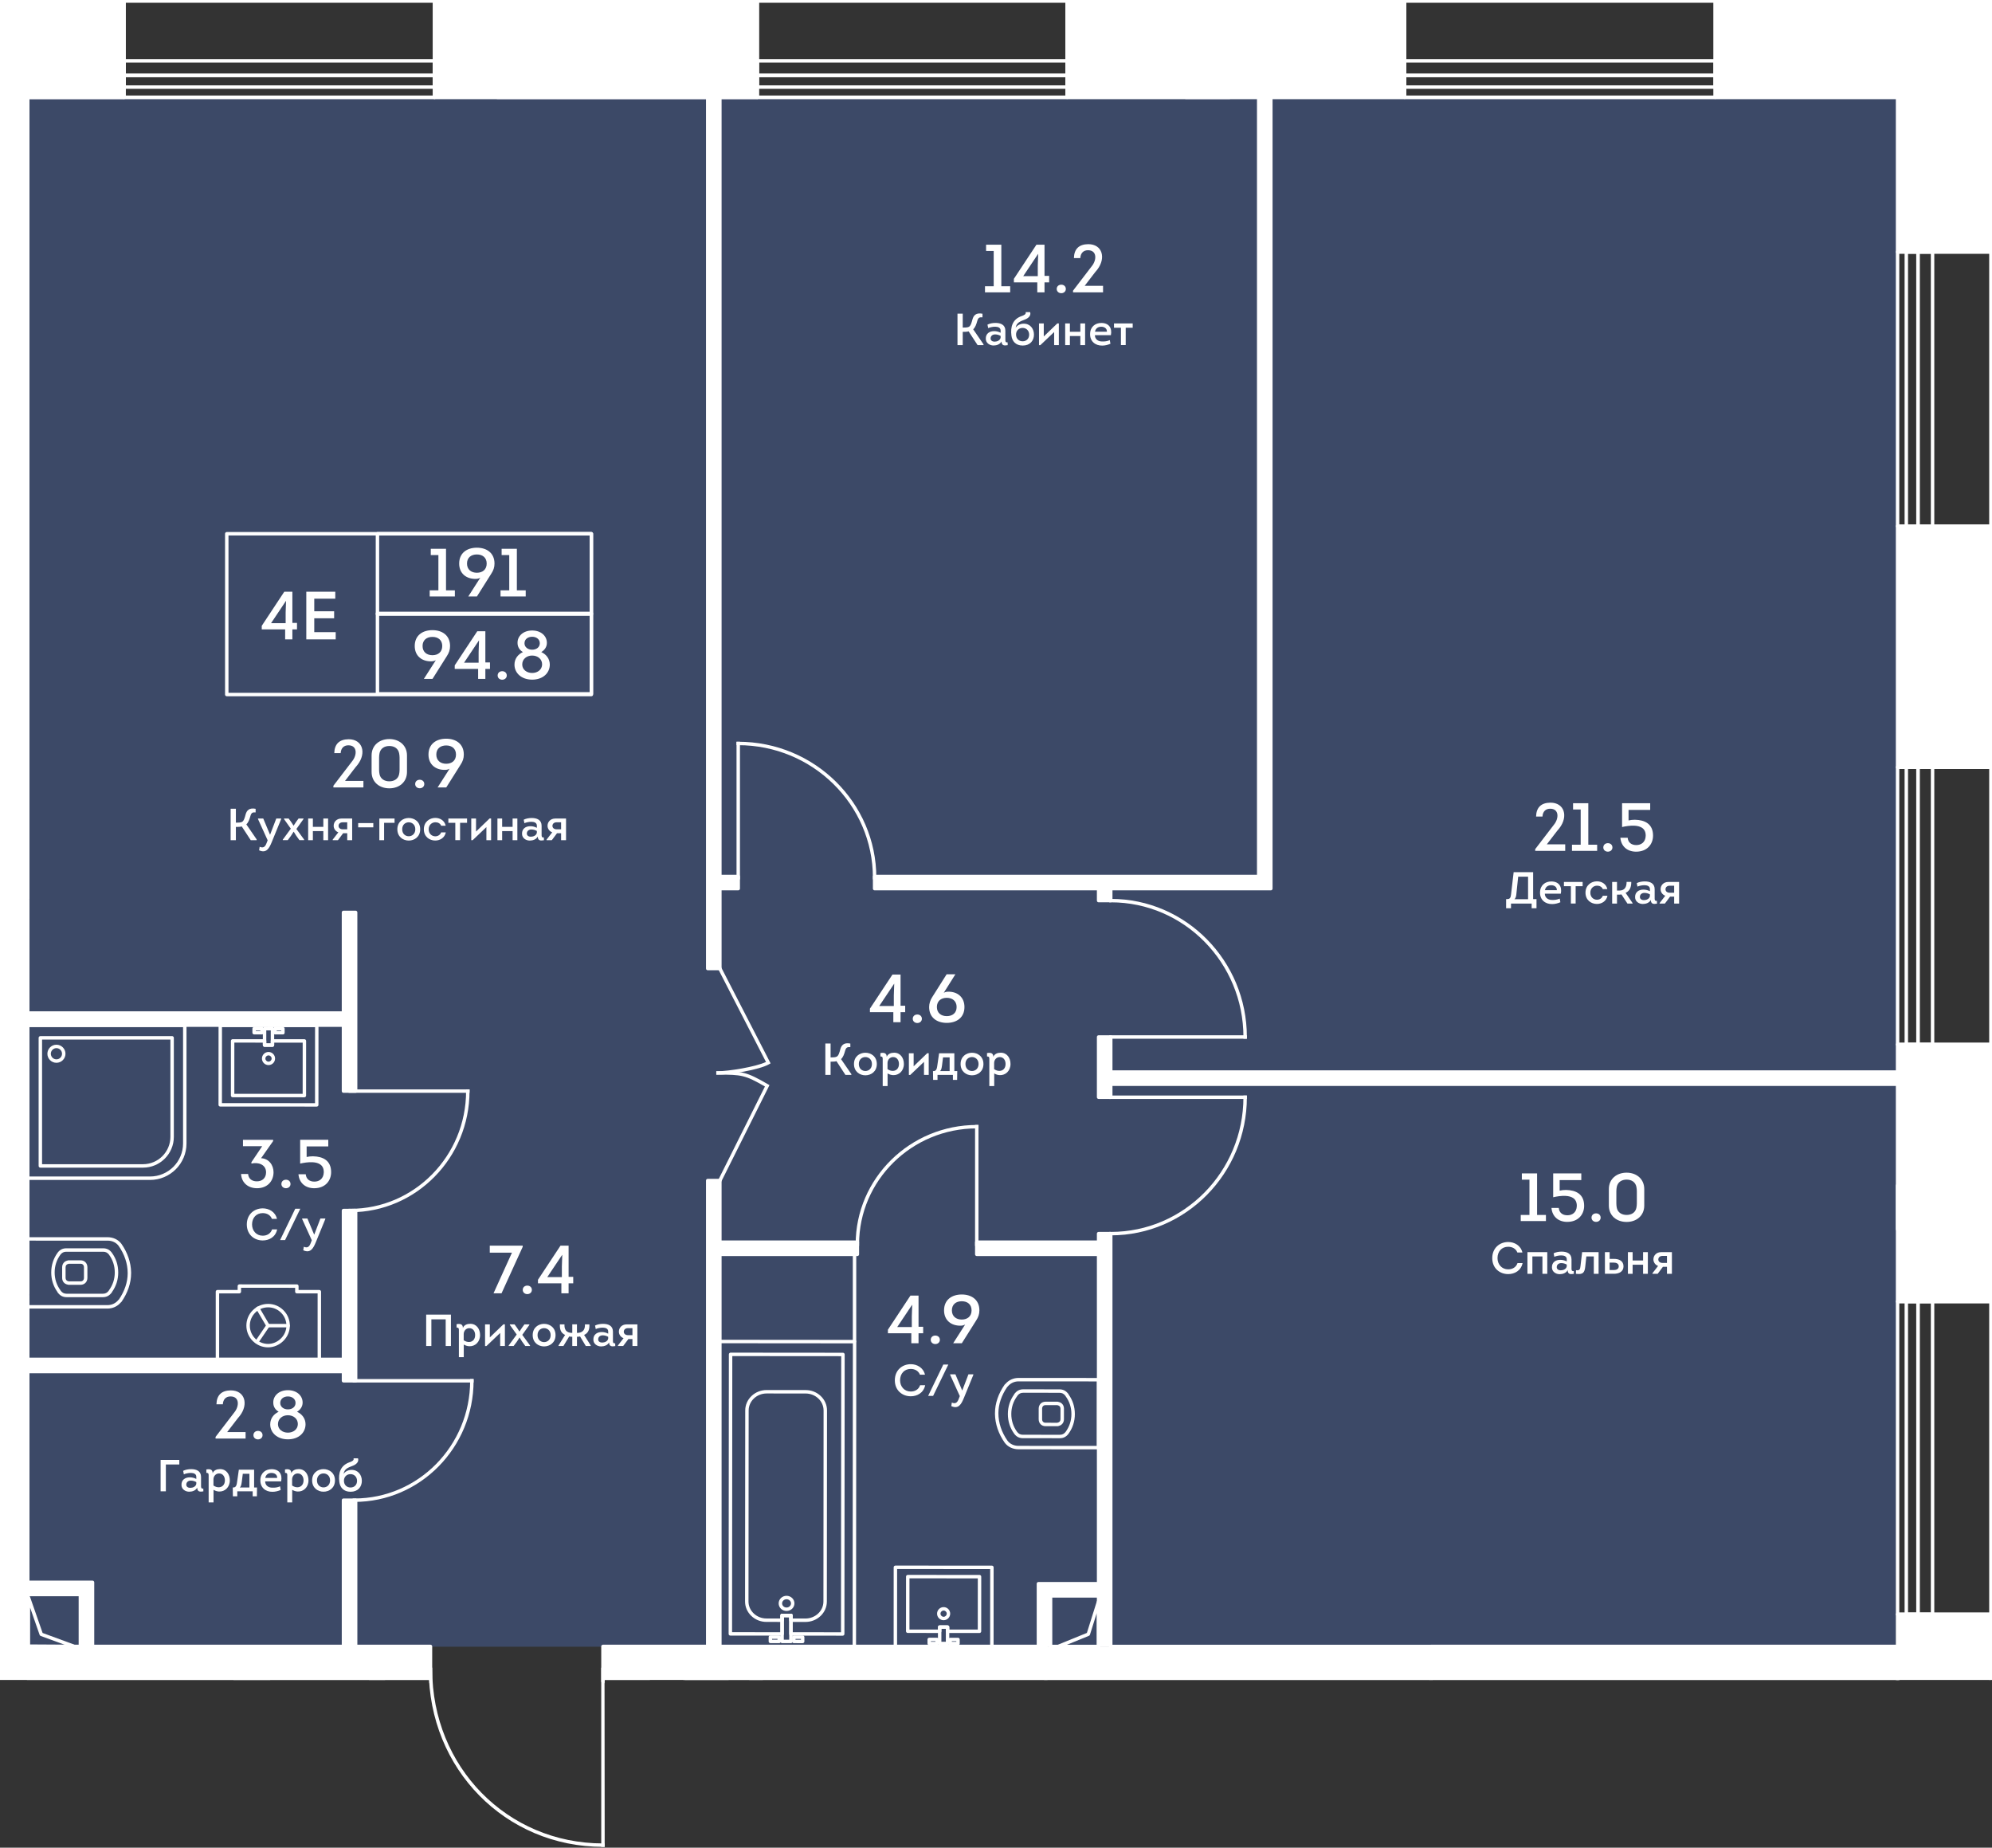 <?xml version="1.0" encoding="UTF-8"?><svg xmlns="http://www.w3.org/2000/svg" xmlns:xlink="http://www.w3.org/1999/xlink" viewBox="0 0 539.117 500"><rect x="0" y="0" width="539.117" height="500" fill="#333333" stroke="none"/><defs><clipPath id="clippath"><polygon points="539.117 0 0 0 0 454.614 116.179 454.614 116.179 500 163.656 500 163.61 454.614 539.117 454.614 539.117 0" fill="none"/></clipPath><clipPath id="clippath-1"><rect x="-600.784" y="-.132" width="1140.016" height="1912.9" fill="none"/></clipPath><clipPath id="clippath-2"><rect x="-600.784" y="-.132" width="1140.016" height="1912.9" fill="none"/></clipPath><clipPath id="clippath-3"><rect x="-600.784" y="-.132" width="1140.016" height="1912.9" fill="none"/></clipPath><clipPath id="clippath-5"><rect x="-600.784" y="-.132" width="1140.016" height="1912.9" fill="none"/></clipPath><clipPath id="clippath-6"><rect x="-600.784" y="-.132" width="1140.016" height="1912.9" fill="none"/></clipPath><clipPath id="clippath-7"><rect x="-600.784" y="-.132" width="1140.016" height="1912.9" fill="none"/></clipPath><clipPath id="clippath-8"><rect x="-600.784" y="-.132" width="1140.016" height="1912.9" fill="none"/></clipPath><clipPath id="clippath-9"><rect x="-600.784" y="-.132" width="1140.016" height="1912.9" fill="none"/></clipPath><clipPath id="clippath-10"><rect x="-600.784" y="-.132" width="1140.016" height="1912.9" fill="none"/></clipPath></defs><g id="Layer_1"><polygon points="513.293 183.927 513.293 153.008 513.293 70.627 513.293 26.497 288.293 26.497 288.293 26.497 200.528 26.497 200.528 26.497 7.308 26.497 7.112 445.618 102.277 445.618 102.277 445.618 168.432 445.618 168.432 445.618 284.696 445.618 513.097 445.618 513.097 445.618 513.293 332.559 513.293 280.561 513.293 280.561 513.293 183.927 513.293 183.927" fill="#44588a" opacity=".6"/></g><g id="Layer_3"><g clip-path="url(#clippath)"><g clip-path="url(#clippath-1)"><g clip-path="url(#clippath-2)"><rect x="300.206" y="296.456" width="37.249" height=".931" fill="#fff"/><path d="m300.67,334.295h-.467v-.931h.467c19.769,0,35.851-16.348,35.851-36.444v-.467h.934v.467c0,20.608-16.503,37.374-36.786,37.374" fill="#fff"/><rect x="162.721" y="451.286" width=".931" height="48.493" fill="#fff"/><path d="m163.653,499.777h-.467c-26.437,0-47.147-21.095-47.147-48.026v-.467h.934v.467c0,26.407,20.299,47.095,46.213,47.095h.467v.931Z" fill="#fff"/><rect x="300.206" y="280.154" width="37.249" height=".931" fill="#fff"/><path d="m337.454,281.085h-.931v-.467c0-20.092-16.085-36.44-35.855-36.44h-.464v-.931h.464c20.282,0,36.786,16.763,36.786,37.371v.467Z" fill="#fff"/><rect x="199.333" y="200.72" width=".931" height="37.249" fill="#fff"/><path d="m237.172,237.969h-.931v-.467c0-19.766-16.348-35.851-36.444-35.851h-.467v-.931h.467c20.608,0,37.374,16.5,37.374,36.782v.467Z" fill="#fff"/><rect x="263.891" y="304.42" width=".931" height="32.73" fill="#fff"/><path d="m232.507,337.15h-.931v-.467c0-17.789,14.704-32.263,32.779-32.263h.467v.931h-.467c-17.562,0-31.848,14.056-31.848,31.332v.467Z" fill="#fff"/><rect x="94.347" y="294.798" width="32.73" height=".931" fill="#fff"/><path d="m94.812,328.044h-.467v-.931h.467c17.276,0,31.332-14.286,31.332-31.848v-.467h.931v.467c0,18.076-14.473,32.779-32.263,32.779" fill="#fff"/><rect x="95.443" y="373.185" width="32.73" height=".931" fill="#fff"/><path d="m95.909,406.43h-.467v-.931h.467c17.276,0,31.332-14.286,31.332-31.848v-.467h.931v.467c0,18.076-14.473,32.779-32.263,32.779" fill="#fff"/><path d="m195.036,320.09l-.832-.414.207-.418,12.615-25.246c-5.414-3.108-6.296-3.201-12.704-3.201h-.464v-.931h.464c6.678,0,7.612.115,13.549,3.543l.382.217-13.217,26.45Z" fill="#fff"/><path d="m194.323,290.812h-.467v-.931h.467c2.724,0,10.112-1.141,12.987-2.506l-13.112-25.48.829-.424,13.526,26.282-.385.224c-2.691,1.553-10.829,2.836-13.845,2.836" fill="#fff"/></g><g clip-path="url(#clippath-3)"><path d="m231.214,446.109h0l-36.703-.033c-.26,0-.467-.207-.467-.464l.072-82.588c0-.125.046-.243.135-.329.089-.089.207-.138.329-.138l36.707.033c.257,0,.464.207.464.464l-.069,82.588c0,.125-.049.243-.138.329-.086.089-.204.138-.329.138m-36.236-.964l35.773.03.069-81.653-35.773-.03-.069,81.653Z" fill="#fff"/><path d="m212.874,435.942h-.003c-.586,0-1.135-.224-1.54-.632-.385-.385-.595-.888-.595-1.421,0-1.131.961-2.053,2.138-2.053,1.178.003,2.135.924,2.135,2.056-.003,1.131-.961,2.049-2.135,2.049m-.003-3.171c-.661,0-1.201.503-1.201,1.118,0,.283.112.556.319.763.234.23.543.358.881.358h.003c.661,0,1.201-.503,1.204-1.122,0-.615-.543-1.118-1.207-1.118m-1.668,1.118h.01-.01Z" fill="#fff"/><path d="m210.889,444.654h0l-2.395-.003c-.125,0-.243-.046-.329-.135-.089-.089-.138-.207-.138-.329l.003-1.165c0-.26.207-.467.464-.467l2.395.003c.257,0,.467.207.467.467v1.161c0,.125-.049.243-.138.329-.086.089-.204.138-.329.138m-1.928-.934h1.46v-.23h-1.46v.23Z" fill="#fff"/><path d="m217.235,444.659h0l-2.395-.003c-.125,0-.243-.046-.329-.135-.089-.089-.138-.207-.138-.329l.003-1.161c0-.26.207-.467.464-.467h2.395c.257,0,.467.211.467.467v1.161c0,.125-.049.243-.138.329-.086.089-.204.138-.329.138m-1.928-.934h1.46v-.227l-1.46-.003v.23Z" fill="#fff"/><path d="m217.987,438.914h-.003l-3.918-.003c-.125,0-.243-.046-.329-.135-.089-.089-.138-.207-.138-.329v-.832l-1.46-.003v.832c0,.122-.049.24-.138.329-.086.089-.204.135-.329.135l-4.237-.003c-1.543,0-2.993-.572-4.085-1.612-1.099-1.046-1.704-2.438-1.704-3.918l.046-51.7c.003-3.043,2.599-5.52,5.789-5.52h.007l10.553.01c1.543,0,2.993.572,4.085,1.612,1.099,1.046,1.704,2.438,1.701,3.918l-.043,51.7c-.003,3.046-2.602,5.52-5.796,5.52m-3.454-.934l3.451.003h.003c2.681,0,4.862-2.059,4.865-4.589l.043-51.7c0-1.224-.5-2.375-1.411-3.243-.921-.872-2.141-1.355-3.444-1.355l-10.553-.01h-.007c-2.678,0-4.855,2.059-4.858,4.589l-.046,51.7c0,1.224.503,2.375,1.415,3.24.918.875,2.141,1.359,3.444,1.359l3.773.003v-.829c0-.125.046-.243.135-.332.089-.086.207-.135.329-.135h2.395c.125,0,.243.049.329.138.089.086.138.204.138.329v.832Z" fill="#fff"/><path d="m228.069,442.631h0l-14.006-.013c-.125,0-.243-.046-.329-.135-.089-.089-.138-.207-.138-.329l.003-4.539-1.46-.003-.003,4.539c0,.125-.049.243-.138.329-.086.089-.204.138-.329.138l-14.006-.013c-.26,0-.467-.21-.467-.467l.066-75.634c0-.26.207-.467.467-.467l30.407.026c.125,0,.243.046.329.135.089.089.138.207.138.329l-.066,75.637c0,.257-.211.467-.467.467m-13.539-.944l13.075.01.062-74.703-29.477-.023-.062,74.703,13.075.01.003-4.536c0-.125.046-.243.135-.329.089-.089.207-.138.329-.138l2.395.003c.125,0,.243.046.329.135.089.086.138.207.138.329l-.003,4.539Z" fill="#fff"/><path d="m214.061,444.656h0l-2.395-.003c-.257,0-.464-.207-.464-.464l.003-7.043c0-.257.211-.467.467-.467l2.395.003c.122,0,.243.049.329.135.089.089.135.207.135.329l-.003,7.046c0,.122-.049.24-.138.329-.086.089-.204.135-.329.135m-1.928-.934h1.46l.007-6.108h-1.464l-.003,6.108Z" fill="#fff"/><path d="m265.094,441.906h0l-8.645-.006c-.257,0-.464-.207-.464-.464v-.668h-1.204v.664c0,.125-.049.243-.138.329-.086.089-.204.138-.329.138l-8.645-.007c-.257,0-.467-.207-.467-.464l.01-14.783c0-.125.049-.243.135-.332.089-.086.207-.135.329-.135l19.424.01c.257,0,.467.21.467.467l-.01,14.783c0,.125-.046.243-.135.329-.086.089-.207.138-.329.138m-8.178-.938l7.71.003.01-13.848-18.493-.013-.006,13.852,7.71.006v-.668c0-.122.049-.24.138-.329.086-.089.204-.135.329-.135h2.135c.26,0,.467.21.467.467v.664Z" fill="#fff"/><path d="m253.616,445.213h0l-2.135-.003c-.257,0-.464-.207-.464-.464v-1.092c0-.125.046-.243.135-.329.089-.089.207-.138.329-.138l2.138.003c.122,0,.243.049.329.135.089.089.135.207.135.332v1.089c0,.26-.21.467-.467.467m-1.668-.934h1.204v-.158h-1.204v.158Z" fill="#fff"/><path d="m259.276,445.217h0l-2.135-.003c-.257,0-.464-.207-.464-.464v-1.092c0-.125.046-.243.135-.329.089-.089.207-.138.329-.138l2.138.003c.122,0,.243.049.329.135.089.089.135.207.135.332v1.089c0,.26-.21.467-.467.467m-1.668-.934h1.204v-.158h-1.204v.158Z" fill="#fff"/><path d="m255.384,438.446c-.98,0-1.776-.796-1.776-1.776s.799-1.776,1.776-1.776c.98,0,1.776.799,1.776,1.776,0,.98-.796,1.776-1.776,1.776m0-2.622c-.464,0-.842.378-.845.845,0,.464.378.845.845.845s.845-.382.845-.845-.378-.845-.845-.845" fill="#fff"/><path d="m268.438,446.11h0l-26.118-.013c-.122,0-.24-.046-.329-.135-.089-.089-.135-.207-.135-.329l.01-21.506c0-.257.211-.464.467-.464l26.118.01c.122,0,.24.049.329.138.089.086.135.204.135.329l-.01,21.503c0,.257-.21.467-.467.467m-25.651-.944l25.187.01.01-20.569-25.187-.013-.01,20.572Z" fill="#fff"/><path d="m256.446,445.215h0l-2.135-.003c-.257,0-.464-.207-.464-.464v-4.444c0-.257.21-.467.467-.467h2.135c.125,0,.243.049.329.138.089.086.138.204.138.329l-.003,4.444c0,.125-.049.243-.138.329-.086.089-.204.138-.329.138m-1.668-.934h1.204l.003-3.51h-1.207v3.51Z" fill="#fff"/><path d="m82.376,296.939h0l-19.424-.013c-.257,0-.464-.207-.464-.464l.007-14.786c0-.122.049-.24.138-.329.086-.086.204-.135.329-.135l8.641.003c.257,0,.467.21.467.467v.664l1.204.003v-.668c0-.257.211-.464.467-.464l8.645.003c.257,0,.464.211.464.467l-.007,14.783c0,.125-.049.243-.138.329-.086.089-.204.138-.329.138m-18.957-.944l18.493.01.007-13.852-7.714-.003v.664c0,.26-.21.467-.467.467l-2.135-.003c-.257,0-.464-.207-.464-.464v-.664l-7.714-.007-.007,13.852Z" fill="#fff"/><path d="m76.572,279.93h0l-2.138-.003c-.257,0-.464-.207-.464-.464v-1.092c0-.125.046-.243.135-.329.089-.089.207-.138.329-.138l2.138.003c.257,0,.464.207.464.467v1.089c0,.125-.046.243-.135.329-.086.089-.207.138-.329.138m-1.671-.934h1.204v-.158h-1.204v.158Z" fill="#fff"/><path d="m70.909,279.926h0l-2.135-.003c-.257,0-.464-.207-.464-.464v-1.092c0-.125.046-.243.135-.329.089-.089.207-.138.329-.138l2.138.003c.122,0,.243.049.329.135.089.089.135.207.135.332v1.089c0,.26-.21.467-.467.467m-1.668-.934h1.204v-.158h-1.204v.158Z" fill="#fff"/><path d="m72.669,288.226c-.98-.003-1.776-.803-1.776-1.78,0-.98.799-1.776,1.776-1.776.98,0,1.776.799,1.776,1.776,0,.98-.796,1.78-1.776,1.78m-.845-1.78c0,.467.382.845.845.845s.845-.378.845-.845c0-.464-.382-.842-.845-.842s-.845.378-.845.842" fill="#fff"/><path d="m85.722,299.456h0l-26.121-.013c-.122,0-.24-.046-.329-.135-.089-.089-.135-.207-.135-.329l.013-21.506c0-.257.207-.464.464-.464l26.118.01c.125,0,.243.049.329.138.089.086.138.204.138.329l-.013,21.503c0,.257-.207.467-.464.467m-25.654-.944l25.187.01.013-20.569-25.187-.013-.013,20.572Z" fill="#fff"/><path d="m73.737,283.281h0l-2.135-.003c-.257,0-.464-.207-.464-.464v-4.444c0-.125.049-.243.138-.332.086-.086.204-.135.329-.135h2.135c.26,0,.467.21.467.467l-.003,4.444c0,.125-.049.243-.138.329-.086.089-.204.138-.329.138m-1.668-.934h1.204l.003-3.51-1.207-.003v3.513Z" fill="#fff"/><path d="m286.25,385.942l-3.296-.003c-1.069,0-1.845-.789-1.845-1.878l.003-2.872c0-1.089.776-1.878,1.845-1.878l3.296.003c.069,0,.184.033.263.066.872.184,1.434.888,1.434,1.812l-.003,2.875c0,.905-.572,1.622-1.428,1.806-.059.03-.151.069-.27.069m-3.293-5.701c-.553,0-.911.372-.914.947v2.872c0,.576.359.947.911.947l3.201.003c.026-.013.056-.026.092-.033.493-.089.766-.427.766-.911l.003-2.875c0-.487-.273-.822-.727-.905-.033-.006-.079-.023-.122-.043l-3.21-.003Z" fill="#fff"/><path d="m297.314,392.207h0l-21.651-.017c-1.546,0-2.895-.648-3.747-1.776-1.684-2.408-2.592-5.072-2.635-7.73v-.27c0-2.615.911-5.296,2.635-7.753.046-.066.109-.118.181-.151.908-1.056,2.174-1.632,3.579-1.632l21.651.013c.257,0,.464.21.464.467l-.013,18.381c0,.125-.046.243-.135.329-.086.089-.207.138-.329.138m-27.102-9.733c0,2.536.849,5.092,2.457,7.395.664.878,1.74,1.388,2.941,1.391l21.236.017.013-17.451-21.184-.016c-1.174,0-2.224.503-2.961,1.411-.036.049-.082.086-.128.115-1.553,2.26-2.375,4.704-2.375,7.079v.059Z" fill="#fff"/><path d="m286.838,389.194h-.01l-10-.007c-.957,0-1.714-.378-2.309-1.155-1.164-1.599-1.75-3.408-1.75-5.385,0-1.954.572-3.74,1.704-5.309.01-.04.02-.076.03-.099.02-.043.049-.086.079-.118.033-.033.062-.059.092-.079.585-.73,1.326-1.082,2.256-1.082l9.819.01c.931,0,1.671.355,2.26,1.086.026.02.053.04.072.059.04.036.069.086.092.135.013.023.023.062.033.099,1.125,1.572,1.694,3.355,1.694,5.309,0,1.984-.589,3.789-1.75,5.375-.605.783-1.359,1.161-2.312,1.161m-11.493-11.496c-.013.029-.033.066-.056.105-1.059,1.441-1.589,3.066-1.589,4.845,0,1.776.526,3.398,1.566,4.826.411.536.898.78,1.562.78l10.003.007h.007c.664,0,1.148-.243,1.566-.786,1.036-1.414,1.566-3.036,1.566-4.816,0-1.783-.526-3.408-1.569-4.832-.02-.023-.04-.062-.056-.105-.003-.003-.006-.01-.013-.013-.428-.562-.914-.806-1.582-.806l-9.819-.01c-.671,0-1.158.243-1.575.793l-.01.013Zm-2.108,4.95h.01-.01Zm15.325-4.783h0Zm.589-.592s.003.003.006.007c-.003-.003-.006-.007-.006-.007" fill="#fff"/><path d="m21.812,347.68h-3.299c-.069,0-.184-.033-.263-.069-.875-.184-1.431-.888-1.431-1.809v-2.875c0-.905.569-1.618,1.424-1.803.059-.036.151-.072.273-.072h3.296c1.066,0,1.842.789,1.842,1.878v2.872c0,1.089-.776,1.878-1.842,1.878m-3.122-.888h.01-.01Zm-.086-.043h3.207c.553,0,.911-.372.911-.947v-2.872c0-.576-.359-.947-.911-.947h-3.201c-.023.013-.053.023-.086.033-.503.089-.776.428-.776.911v2.875c0,.487.273.822.73.905.033.006.079.023.125.043" fill="#fff"/><path d="m29.093,354.11l-21.648-.003c-.257,0-.464-.207-.464-.464v-18.381c0-.125.046-.243.135-.329.089-.089.207-.138.329-.138l21.651.003c1.546,0,2.891.645,3.75,1.77,1.684,2.408,2.592,5.072,2.638,7.73v.27c0,2.615-.908,5.299-2.628,7.756-.049.066-.112.118-.184.155-.908,1.052-2.171,1.632-3.579,1.632m-21.181-.934h21.181c1.178,0,2.227-.5,2.961-1.411.036-.046.082-.086.132-.112,1.549-2.263,2.368-4.71,2.368-7.085v-.056c0-2.539-.852-5.095-2.461-7.391-.668-.878-1.743-1.391-2.941-1.391l-21.24-.003v17.45Z" fill="#fff"/><path d="m27.841,351.028l-9.819-.003c-.931,0-1.674-.355-2.263-1.086-.026-.02-.049-.04-.069-.056-.04-.04-.072-.086-.095-.138-.01-.023-.023-.062-.033-.099-1.128-1.572-1.697-3.355-1.697-5.309.003-1.984.589-3.789,1.747-5.375.609-.786,1.362-1.161,2.319-1.161h10.003c.957,0,1.71.378,2.309,1.155,1.168,1.595,1.753,3.401,1.753,5.382,0,1.954-.572,3.74-1.701,5.312-.007.033-.016.069-.026.092-.023.053-.056.102-.099.141-.023.026-.049.046-.076.062-.586.727-1.326,1.082-2.253,1.082m-11.418-1.753c.003.003.007.01.013.013.428.563.914.806,1.585.806h9.819c.671,0,1.155-.243,1.572-.789.007-.006.01-.013.013-.017.013-.033.033-.072.059-.108,1.049-1.434,1.579-3.059,1.579-4.842,0-1.776-.53-3.401-1.566-4.822-.414-.536-.898-.783-1.566-.783h-10.003c-.664,0-1.151.247-1.572.793-1.033,1.408-1.559,3.033-1.562,4.812,0,1.783.53,3.408,1.572,4.829.02.03.04.066.056.108m-.812.441l.007.007-.007-.007m.595-.586h0Z" fill="#fff"/><path d="m40.609,319.306l-33.164-.003c-.257,0-.464-.207-.464-.464v-41.365c0-.125.049-.243.138-.329.086-.089.204-.138.329-.138l42.562.003c.257,0,.467.21.467.467l-.003,31.963c0,5.438-4.424,9.865-9.865,9.865m-32.697-.934h32.697c4.928,0,8.934-4.006,8.934-8.931l.003-31.5-41.634-.003v40.434Z" fill="#fff"/><path d="m38.707,315.977l-27.789-.003c-.257,0-.464-.207-.464-.464v-34.661c0-.257.21-.464.467-.464h35.664c.122,0,.24.049.329.138.089.086.135.204.135.329v26.782c0,4.599-3.74,8.342-8.342,8.342m-27.322-.934h27.322c4.085,0,7.411-3.322,7.411-7.408v-26.315l-34.733-.003v33.727Z" fill="#fff"/><path d="m15.274,287.601c-1.352,0-2.447-1.099-2.447-2.447s1.099-2.447,2.447-2.447,2.447,1.099,2.447,2.447-1.099,2.447-2.447,2.447m0-3.964c-.836,0-1.516.681-1.516,1.516s.681,1.513,1.516,1.513c.832,0,1.513-.678,1.513-1.513s-.678-1.516-1.513-1.516" fill="#fff"/><path d="m69.523,363.592c-.089,0-.181-.026-.263-.079-.214-.145-.267-.438-.122-.648l2.99-4.401c.145-.214.438-.266.648-.125.214.145.27.438.125.648l-2.993,4.401c-.089.135-.237.204-.385.204" fill="#fff"/><path d="m77.978,359.202h0l-5.464-.01c-.257,0-.467-.21-.464-.47,0-.257.207-.464.464-.464h.003l5.46.013c.26,0,.467.207.467.467,0,.257-.211.464-.467.464" fill="#fff"/><path d="m72.516,359.191c-.158,0-.316-.082-.401-.23l-2.747-4.688c-.128-.224-.056-.506.168-.638.22-.132.506-.056.638.165l2.743,4.691c.132.22.056.506-.165.635-.076.046-.158.066-.237.066" fill="#fff"/><path d="m72.562,364.607h-.013c-1.566-.003-3.043-.619-4.154-1.734-1.109-1.115-1.72-2.592-1.717-4.161.003-1.569.618-3.043,1.737-4.151,1.112-1.109,2.582-1.717,4.148-1.717h.013c1.566,0,3.043.619,4.151,1.734,1.112,1.115,1.72,2.592,1.717,4.161l-.467-.003.467.003c-.003,1.553-.638,3.03-1.786,4.154-1.115,1.092-2.605,1.714-4.095,1.714m0-10.832c-1.316,0-2.553.513-3.49,1.444-.941.938-1.457,2.178-1.46,3.497-.007,2.73,2.211,4.954,4.941,4.96h.01c1.247,0,2.5-.526,3.441-1.447.97-.951,1.507-2.191,1.51-3.493.003-1.319-.51-2.562-1.447-3.5-.934-.941-2.174-1.457-3.493-1.46h-.01Z" fill="#fff"/><path d="m86.426,368.378h0l-27.575-.003c-.257,0-.464-.207-.464-.464v-18.372c0-.257.21-.464.467-.464h5.46v-1.049c0-.125.046-.243.135-.329.086-.089.207-.138.329-.138l15.562.003c.257,0,.467.207.467.464v1.049l5.618.003c.257,0,.467.207.467.464l-.003,18.371c0,.122-.046.24-.135.329-.089.089-.207.135-.329.135m-27.108-.934l26.641.003.003-17.437-5.622-.003c-.257,0-.464-.207-.464-.464v-1.049l-14.631-.003v1.049c0,.257-.21.467-.467.467h-5.46v17.437Z" fill="#fff"/><path d="m231.271,363.426c-.257,0-.467-.207-.467-.467v-23.46c0-.257.211-.467.467-.467s.467.21.467.467v23.46c0,.26-.211.467-.467.467" fill="#fff"/></g><g clip-path="url(#clippath-5)"><path d="m513.559,333.109c-.257,0-.467-.207-.467-.467v-11.842c0-.257.211-.464.467-.464s.467.207.467.464v11.842c0,.26-.211.467-.467.467" fill="#fff"/><path d="m513.559,520.631c-.257,0-.467-.207-.467-.467v-70.68c0-.26.211-.467.467-.467s.467.207.467.467v70.68c0,.26-.211.467-.467.467" fill="#fff"/><path d="m518.223,26.797H-141.948c-.257,0-.464-.207-.464-.467,0-.257.207-.464.464-.464h660.171c.257,0,.467.207.467.464,0,.26-.211.467-.467.467" fill="#fff"/><path d="m33.56,26.797H5.935c-.26,0-.467-.207-.467-.467,0-.257.207-.464.467-.464h27.625c.257,0,.467.207.467.464,0,.26-.211.467-.467.467" fill="#fff"/><path d="m117.611,26.792c-.132,0-.263-.033-.329-.132-.099-.099-.132-.197-.132-.329,0-.132.033-.23.132-.329.165-.164.493-.164.658,0,.066.099.132.197.132.329,0,.132-.033.23-.132.329-.099.099-.197.132-.329.132" fill="#fff"/><path d="m204.952,26.797h-70.335c-.257,0-.467-.207-.467-.467,0-.257.21-.464.467-.464h70.335c.257,0,.467.207.467.464,0,.26-.211.467-.467.467" fill="#fff"/><path d="m332.772,26.797h-11.842c-.257,0-.467-.207-.467-.467,0-.257.21-.464.467-.464h11.842c.257,0,.467.207.467.464,0,.26-.211.467-.467.467" fill="#fff"/><path d="m117.604,26.795H33.559c-.257,0-.464-.207-.464-.464V.279c0-.256.207-.467.464-.467h84.045c.257,0,.464.211.464.467v26.052c0,.257-.207.464-.464.464m-83.578-.931h83.111V.743H34.026v25.121Z" fill="#fff"/><path d="m117.604,20.878H33.559c-.257,0-.464-.21-.464-.467v-3.947c0-.257.207-.467.464-.467h84.045c.257,0,.464.211.464.467v3.947c0,.257-.207.467-.464.467m-83.578-.934h83.111v-3.016H34.026v3.016Z" fill="#fff"/><path d="m117.604,24.036H33.559c-.257,0-.464-.211-.464-.467v-3.158c0-.257.207-.467.464-.467h84.045c.257,0,.464.211.464.467v3.158c0,.257-.207.467-.464.467m-83.578-.934h83.111v-2.227H34.026v2.227Z" fill="#fff"/><path d="m288.818,26.795h-83.867c-.257,0-.464-.207-.464-.464V.279c0-.256.207-.467.464-.467h83.867c.257,0,.467.211.467.467v26.052c0,.257-.21.464-.467.464m-83.4-.931h82.933V.743h-82.933v25.121Z" fill="#fff"/><path d="m288.818,20.878h-83.867c-.257,0-.464-.21-.464-.467v-3.947c0-.257.207-.467.464-.467h83.867c.257,0,.467.211.467.467v3.947c0,.257-.21.467-.467.467m-83.4-.934h82.933v-3.016h-82.933v3.016Z" fill="#fff"/><path d="m288.818,24.036h-83.867c-.257,0-.464-.211-.464-.467v-3.158c0-.257.207-.467.464-.467h83.867c.257,0,.467.211.467.467v3.158c0,.257-.21.467-.467.467m-83.4-.934h82.933v-2.227h-82.933v2.227Z" fill="#fff"/><path d="m464.217,26.795h-84.078c-.257,0-.464-.207-.464-.464V.279c0-.256.207-.467.464-.467h84.078c.257,0,.467.211.467.467v26.052c0,.257-.211.464-.467.464m-83.611-.931h83.147V.743h-83.147v25.121Z" fill="#fff"/><path d="m464.217,20.878h-84.078c-.257,0-.464-.21-.464-.467v-3.947c0-.257.207-.467.464-.467h84.078c.257,0,.467.211.467.467v3.947c0,.257-.211.467-.467.467m-83.611-.934h83.147v-3.016h-83.147v3.016Z" fill="#fff"/><path d="m464.217,24.036h-84.078c-.257,0-.464-.211-.464-.467v-3.158c0-.257.207-.467.464-.467h84.078c.257,0,.467.211.467.467v3.158c0,.257-.211.467-.467.467m-83.611-.934h83.147v-2.227h-83.147v2.227Z" fill="#fff"/><path d="m538.821,283.107h-25.263c-.257,0-.464-.207-.464-.464v-75.015c0-.257.207-.467.464-.467h25.263c.257,0,.464.211.464.467v75.015c0,.257-.207.464-.464.464m-24.796-.931h24.329v-74.081h-24.329v74.081Z" fill="#fff"/><path d="m523.032,283.107h-3.947c-.257,0-.467-.207-.467-.464v-75.015c0-.257.21-.467.467-.467h3.947c.257,0,.467.211.467.467v75.015c0,.257-.21.464-.467.464m-3.483-.931h3.016v-74.081h-3.016v74.081Z" fill="#fff"/><path d="m519.085,283.107h-3.158c-.257,0-.467-.207-.467-.464v-75.015c0-.257.211-.467.467-.467h3.158c.257,0,.464.211.464.467v75.015c0,.257-.207.464-.464.464m-2.691-.931h2.227v-74.081h-2.227v74.081Z" fill="#fff"/><path d="m538.821,437.319h-25.263c-.257,0-.464-.21-.464-.467v-84.644c0-.257.207-.464.464-.464h25.263c.257,0,.464.207.464.464v84.644c0,.257-.207.467-.464.467m-24.796-.931h24.329v-83.713h-24.329v83.713Z" fill="#fff"/><path d="m523.032,437.319h-3.947c-.257,0-.467-.21-.467-.467v-84.644c0-.257.21-.464.467-.464h3.947c.257,0,.467.207.467.464v84.644c0,.257-.21.467-.467.467m-3.483-.931h3.016v-83.713h-3.016v83.713Z" fill="#fff"/><path d="m519.085,437.319h-3.158c-.257,0-.467-.21-.467-.467v-84.644c0-.257.211-.464.467-.464h3.158c.257,0,.464.207.464.464v84.644c0,.257-.207.467-.464.467m-2.691-.931h2.227v-83.713h-2.227v83.713Z" fill="#fff"/><path d="m538.821,142.85h-25.263c-.257,0-.464-.211-.464-.467v-74.209c0-.257.207-.467.464-.467h25.263c.257,0,.464.21.464.467v74.209c0,.257-.207.467-.464.467m-24.796-.931h24.329v-73.278h-24.329v73.278Z" fill="#fff"/><path d="m523.032,142.85h-3.947c-.257,0-.467-.211-.467-.467v-74.209c0-.257.21-.467.467-.467h3.947c.257,0,.467.21.467.467v74.209c0,.257-.21.467-.467.467m-3.483-.931h3.016v-73.278h-3.016v73.278Z" fill="#fff"/><path d="m519.085,142.85h-3.158c-.257,0-.467-.211-.467-.467v-74.209c0-.257.211-.467.467-.467h3.158c.257,0,.464.21.464.467v74.209c0,.257-.207.467-.464.467m-2.691-.931h2.227v-73.278h-2.227v73.278Z" fill="#fff"/><path d="m185.645,467.694c-.02,0-.046-.003-.069-.007-.227-.036-.395-.23-.395-.461v-12.25c0-.257.207-.464.464-.464h11.296c.22,0,.411.158.457.375.043.217-.076.438-.283.523l-8.332,3.391-2.691,8.566c-.062.194-.247.326-.447.326m.467-12.25v8.743l1.845-5.875c.043-.132.141-.24.27-.293l6.329-2.576h-8.444Z" fill="#fff"/><path d="m297.295,446.169h-11.296c-.22,0-.414-.158-.457-.375-.043-.22.076-.438.283-.523l8.332-3.388,2.694-8.569c.069-.217.276-.362.513-.319.23.036.398.23.398.461v12.25c0,.257-.21.464-.467.464m-8.911-.931h8.444v-8.743l-1.845,5.875c-.043.135-.141.24-.27.293l-6.329,2.576Z" fill="#fff"/><path d="m16.374,446.013c-1.849,0-4.592-.023-8.687-.069-.257-.003-.461-.21-.461-.467v-13.187c0-.227.165-.421.388-.457.214-.046.441.089.516.303l3.401,9.76,8.569,3.145c.141.053.253.174.289.319.04.148.003.306-.099.421-.122.145-.197.234-3.918.234m-8.217-.997c3.01.033,6.875.049,9.325.056l-6.477-2.378c-.132-.046-.234-.151-.28-.283l-2.569-7.365v9.97Z" fill="#fff"/></g><g clip-path="url(#clippath-6)"><rect x="283.035" y="445.536" width="104.209" height="9.474" fill="#fff"/><rect x="-1.96" y="243.562" width="9.474" height="106.577" fill="#fff"/><rect x="175.669" y="478.693" width="4.737" height="106.577" fill="#fff"/><rect x="100.071" y="455.01" width="3.947" height="86.051" fill="#fff"/><polygon points="284.329 445.537 281.039 445.537 281.039 428.567 298.723 428.567 298.723 431.856 284.329 431.856 284.329 445.537" fill="#fff"/><polygon points="300.615 243.711 297.326 243.711 297.326 237.185 340.654 237.185 340.654 22.195 343.944 22.195 343.944 240.474 300.615 240.474 300.615 243.711" fill="#fff"/><rect x="297.325" y="280.617" width="3.289" height="16.302" fill="#fff"/><rect x="297.325" y="333.83" width="3.289" height="111.706" fill="#fff"/><polygon points="199.796 240.473 191.536 240.473 191.536 22.193 194.826 22.193 194.826 237.183 199.796 237.183 199.796 240.473" fill="#fff"/><rect x="236.704" y="237.184" width="93.495" height="3.289" fill="#fff"/><rect x="191.537" y="319.465" width="3.289" height="126.07" fill="#fff"/><rect x="191.537" y="237.108" width="3.289" height="24.99" fill="#fff"/><rect x="298.969" y="290.111" width="215.405" height="3.289" fill="#fff"/><rect x="191.886" y="336.146" width="40.157" height="3.289" fill="#fff"/><rect x="264.355" y="336.146" width="33.631" height="3.289" fill="#fff"/><rect x="3.438" y="274.13" width="91.364" height="3.289" fill="#fff"/><rect x="92.959" y="405.964" width="3.289" height="39.572" fill="#fff"/><rect x="92.959" y="327.577" width="3.289" height="46.072" fill="#fff"/><rect x="92.959" y="246.904" width="3.289" height="48.361" fill="#fff"/><rect x="-.424" y="367.859" width="95.752" height="3.289" fill="#fff"/><polygon points="25.041 445.537 21.751 445.537 21.751 431.488 -16.087 431.488 -16.087 445.537 -19.376 445.537 -19.376 428.198 25.041 428.198 25.041 445.537" fill="#fff"/><rect x="63.423" y="455.01" width="9.506" height="86.42" fill="#fff"/><rect x="202.964" y="455.01" width="3.289" height="14.733" fill="#fff"/><path d="m7.512,350.604H-1.962c-.257,0-.464-.207-.464-.464v-106.578c0-.257.207-.467.464-.467H7.512c.257,0,.467.21.467.467v30.102h84.515v-26.759c0-.257.21-.467.467-.467h3.289c.257,0,.464.21.464.467v48.358c0,.26-.207.467-.464.467h-3.289c-.257,0-.467-.207-.467-.467v-17.378H7.979v72.255c0,.257-.21.464-.467.464m-9.006-.931H7.048v-72.252c0-.257.207-.467.464-.467h85.449c.257,0,.464.21.464.467v17.378h2.359v-47.43h-2.359v26.763c0,.257-.207.464-.464.464H7.512c-.257,0-.464-.207-.464-.464v-30.105H-1.495v105.646Z" fill="#fff"/><path d="m180.404,585.735h-4.737c-.257,0-.464-.207-.464-.464v-106.578c0-.257.207-.467.464-.467h4.737c.257,0,.467.21.467.467v22.273h16.105c.125,0,.243.049.329.138.089.086.138.204.138.329l-.003,4.737c0,.257-.207.464-.467.464h-16.102v13.638h16.105c.125,0,.243.049.329.138.089.086.138.204.138.329l-.003,4.737c0,.257-.207.464-.467.464h-16.102v59.331c0,.257-.21.464-.467.464m-4.27-.931h3.806v-59.328c0-.257.207-.467.464-.467h16.105v-3.803h-16.105c-.257,0-.464-.21-.464-.467v-14.569c0-.257.207-.467.464-.467h16.105v-3.806h-16.105c-.257,0-.464-.207-.464-.464v-22.276h-3.806v105.646Z" fill="#fff"/><path d="m104.018,541.525h-3.947c-.257,0-.467-.207-.467-.464v-86.051c0-.257.21-.464.467-.464h3.947c.257,0,.467.207.467.464v86.051c0,.257-.21.464-.467.464m-3.48-.931h3.016v-85.117h-3.016v85.117Z" fill="#fff"/><path d="m300.614,244.176h-3.289c-.257,0-.464-.207-.464-.464v-2.773h-60.154c-.257,0-.467-.21-.467-.467v-3.289c0-.257.21-.464.467-.464h103.482V22.192c0-.257.207-.464.464-.464h3.289c.257,0,.467.207.467.464v218.28c0,.257-.211.467-.467.467h-42.861v2.773c0,.257-.207.464-.467.464m-2.822-.931h2.358v-2.773c0-.257.207-.464.464-.464h42.864V22.66h-2.358v214.523c0,.257-.211.467-.467.467h-103.482v2.359h60.154c.26,0,.467.207.467.464v2.773Z" fill="#fff"/><path d="m300.614,297.385h-3.289c-.257,0-.464-.207-.464-.464v-16.302c0-.257.207-.467.464-.467h3.289c.26,0,.467.21.467.467v9.026h213.293c.257,0,.467.21.467.467v3.289c0,.257-.21.464-.467.464h-213.293v3.056c0,.257-.207.464-.467.464m-2.822-.931h2.358v-3.053c0-.257.207-.467.464-.467h213.296v-2.359h-213.296c-.257,0-.464-.207-.464-.464v-9.026h-2.358v15.368Z" fill="#fff"/><path d="m387.244,455.476h-104.209c-.257,0-.464-.21-.464-.467v-9.007h-1.533c-.257,0-.464-.21-.464-.467v-16.97c0-.257.207-.467.464-.467h15.822v-88.199h-32.506c-.257,0-.464-.207-.464-.464v-3.289c0-.257.207-.467.464-.467h32.506v-1.849c0-.257.207-.467.464-.467h3.289c.257,0,.467.21.467.467v111.242h86.163c.257,0,.467.207.467.464v9.474c0,.257-.21.467-.467.467m-103.742-.931h103.278v-8.543h-86.166c-.257,0-.464-.21-.464-.467v-111.242h-2.359v1.852c0,.257-.21.464-.467.464h-32.503v2.359h32.503c.257,0,.467.21.467.467v89.13c0,.257-.21.467-.467.467h-15.819v16.039h1.53c.257,0,.467.207.467.464v9.01Zm13.822-8.543h-12.996c-.257,0-.464-.21-.464-.467v-13.681c0-.257.207-.467.464-.467h12.996c.257,0,.467.21.467.467v13.681c0,.257-.21.467-.467.467m-12.529-.931h12.066v-12.75h-12.066v12.75Z" fill="#fff"/><path d="m194.826,446.002h-3.289c-.257,0-.464-.207-.464-.464v-126.074c0-.257.207-.464.464-.464h3.289c.26,0,.467.207.467.464v16.217h36.749c.257,0,.464.207.464.464v3.289c0,.257-.207.467-.464.467h-36.749v105.637c0,.257-.207.464-.467.464m-2.822-.931h2.358v-105.637c0-.257.207-.464.464-.464h36.749v-2.359h-36.749c-.257,0-.464-.21-.464-.467v-16.214h-2.358v125.14Z" fill="#fff"/><path d="m194.826,262.562h-3.289c-.257,0-.464-.207-.464-.464V22.194c0-.257.207-.467.464-.467h3.289c.26,0,.467.211.467.467v214.523h4.503c.257,0,.467.21.467.467v3.289c0,.257-.21.464-.467.464h-4.503v21.161c0,.257-.207.464-.467.464m-2.822-.931h2.358v-21.157c0-.257.207-.467.464-.467h4.506v-2.359h-4.506c-.257,0-.464-.207-.464-.464V22.661h-2.358v238.97Z" fill="#fff"/><path d="m96.249,446.003h-3.289c-.257,0-.464-.21-.464-.467v-39.572c0-.257.207-.467.464-.467h3.289c.26,0,.467.21.467.467v39.572c0,.257-.207.467-.467.467m-2.822-.931h2.358v-38.641h-2.358v38.641Z" fill="#fff"/><path d="m96.249,374.115h-3.289c-.257,0-.464-.207-.464-.464v-2.039H-.428c-.257,0-.464-.207-.464-.464v-3.289c0-.257.207-.467.464-.467h92.923v-39.812c0-.257.207-.467.464-.467h3.289c.26,0,.467.21.467.467v46.072c0,.257-.207.464-.467.464m-2.822-.931h2.358v-45.141h-2.358v39.815c0,.257-.207.464-.467.464H.04v2.359h92.92c.26,0,.467.21.467.467v2.036Z" fill="#fff"/><path d="m25.04,446.002h-3.289c-.257,0-.464-.207-.464-.464v-13.585H-15.621v13.585c0,.257-.21.464-.467.464h-3.289c-.257,0-.467-.207-.467-.464v-17.339c0-.26.21-.467.467-.467H25.04c.26,0,.467.207.467.467v17.339c0,.257-.207.464-.467.464m-2.822-.931h2.358v-16.408H-18.91v16.408h2.355v-13.582c0-.26.21-.467.467-.467H21.75c.26,0,.467.207.467.467v13.582Z" fill="#fff"/><path d="m72.93,541.893h-9.506c-.257,0-.467-.207-.467-.464v-86.42c0-.257.21-.464.467-.464h9.506c.257,0,.464.207.464.464v86.42c0,.257-.207.464-.464.464m-9.039-.931h8.572v-85.486h-8.572v85.486Z" fill="#fff"/><path d="m206.254,470.207h-3.289c-.257,0-.464-.207-.464-.464v-14.733c0-.257.207-.464.464-.464h3.289c.257,0,.467.207.467.464v14.733c0,.257-.21.464-.467.464m-2.822-.931h2.358v-13.799h-2.358v13.799Z" fill="#fff"/></g><g clip-path="url(#clippath-7)"><polygon points="185.142 628.691 185.142 593.735 206.254 593.735 206.254 469.22 185.142 469.22 185.142 455.01 283.035 455.01 283.035 445.536 163.189 445.536 163.189 455.01 175.669 455.01 175.669 478.693 196.984 478.693 196.984 585.271 175.669 585.271 175.669 628.691 185.142 628.691" fill="#fff"/><path d="m185.141,629.156h-9.474c-.257,0-.464-.207-.464-.464v-43.424c0-.257.207-.464.464-.464h20.852v-105.647h-20.852c-.257,0-.464-.207-.464-.464v-23.22h-12.016c-.257,0-.467-.207-.467-.464v-9.474c0-.257.21-.467.467-.467h119.85c.257,0,.464.21.464.467v9.474c0,.257-.207.464-.464.464h-97.43v13.28h20.648c.257,0,.464.207.464.467v124.515c0,.257-.207.464-.464.464h-20.648v34.493c0,.257-.21.464-.467.464m-9.006-.931h8.543v-34.49c0-.257.207-.467.464-.467h20.648v-123.584h-20.648c-.257,0-.464-.207-.464-.464v-14.21c0-.257.207-.467.464-.467h97.43v-8.539h-118.916v8.539h12.013c.26,0,.467.21.467.467v23.217h20.848c.26,0,.467.207.467.467v106.574c0,.26-.207.467-.467.467h-20.848v42.489Z" fill="#fff"/><polygon points="7.513 455.01 7.513 541.061 -1.96 541.061 -1.96 455.01 -172.076 455.01 -172.076 445.536 -1.96 445.536 -1.96 350.623 7.513 350.623 7.513 445.536 116.505 445.536 116.505 455.01 7.513 455.01" fill="#fff"/><path d="m7.512,541.525H-1.962c-.257,0-.464-.207-.464-.464v-85.584h-169.652c-.257,0-.467-.21-.467-.467v-9.474c0-.257.21-.467.467-.467H-2.426v-94.446c0-.257.207-.467.464-.467H7.512c.257,0,.467.21.467.467v94.446h108.528c.257,0,.464.21.464.467v9.474c0,.257-.207.467-.464.467H7.979v85.584c0,.257-.21.464-.467.464m-9.006-.931H7.048v-85.584c0-.257.207-.467.464-.467h108.528v-8.539H7.512c-.257,0-.464-.21-.464-.467v-94.446H-1.495v94.446c0,.257-.207.467-.467.467h-169.649v8.539H-1.962c.26,0,.467.21.467.467v85.584Z" fill="#fff"/><rect x="513.558" y="436.852" width="25.263" height="83.315" fill="#fff"/><path d="m538.821,520.63h-25.263c-.257,0-.467-.207-.467-.464v-83.315c0-.257.211-.464.467-.464h25.263c.257,0,.464.207.464.464v83.315c0,.257-.207.464-.464.464m-24.799-.931h24.332v-82.38h-24.332v82.38Z" fill="#fff"/><rect x="513.558" y="282.64" width="25.263" height="69.568" fill="#fff"/><path d="m538.821,352.675h-25.263c-.257,0-.467-.21-.467-.467v-69.565c0-.257.211-.467.467-.467h25.263c.257,0,.464.21.464.467v69.565c0,.257-.207.467-.464.467m-24.799-.931h24.332v-68.634h-24.332v68.634Z" fill="#fff"/><rect x="513.558" y="142.382" width="25.263" height="65.246" fill="#fff"/><path d="m538.821,208.095h-25.263c-.257,0-.467-.21-.467-.467v-65.246c0-.257.211-.464.467-.464h25.263c.257,0,.464.207.464.464v65.246c0,.257-.207.467-.464.467m-24.799-.934h24.332v-64.315h-24.332v64.315Z" fill="#fff"/><polygon points="288.817 .316 288.817 25.542 288.817 26.332 380.138 26.332 380.138 25.542 380.138 .316 288.817 .316" fill="#fff"/><path d="m380.139,26.799h-91.321c-.257,0-.467-.21-.467-.467V.316c0-.257.21-.464.467-.464h91.321c.257,0,.464.207.464.464v26.016c0,.257-.207.467-.464.467m-90.854-.931h90.39V.783h-90.39v25.085Z" fill="#fff"/><polygon points="117.601 .316 117.601 25.542 117.601 26.332 204.952 26.332 204.952 .316 117.601 .316" fill="#fff"/><path d="m204.951,26.799h-87.351c-.257,0-.464-.21-.464-.467V.316c0-.257.207-.464.464-.464h87.351c.257,0,.467.207.467.464v26.016c0,.257-.211.467-.467.467m-86.884-.931h86.42V.783h-86.42v25.085Z" fill="#fff"/><polygon points="-55.572 .316 -55.572 25.579 -55.572 26.332 -1.96 26.332 -1.96 243.217 7.513 243.217 7.513 26.332 33.559 26.332 33.559 25.579 33.559 .316 -55.572 .316" fill="#fff"/><path d="m7.512,243.681H-1.962c-.257,0-.464-.207-.464-.464V26.8h-53.144c-.26,0-.467-.211-.467-.467V.317c0-.257.207-.467.467-.467H33.557c.257,0,.467.21.467.467v26.016c0,.257-.21.467-.467.467H7.979v216.418c0,.257-.21.464-.467.464m-9.006-.931H7.048V26.333c0-.257.207-.467.464-.467h25.582V.78H-55.106v25.085H-1.962c.26,0,.467.21.467.467v216.418Z" fill="#fff"/><polygon points="464.216 .316 464.216 25.542 464.216 26.332 513.557 26.332 513.557 68.173 538.82 68.173 538.82 .316 464.216 .316" fill="#fff"/><path d="m538.822,68.638h-25.266c-.257,0-.464-.207-.464-.464V26.797h-48.878c-.257,0-.464-.207-.464-.464V.317c0-.256.207-.467.464-.467h74.608c.257,0,.464.211.464.467v67.858c0,.257-.207.464-.464.464m-24.799-.931h24.332V.781h-73.673v25.085h48.874c.26,0,.467.211.467.467v41.374Z" fill="#fff"/><rect x="387.343" y="445.536" width="126.327" height="9.474" fill="#fff"/><path d="m513.67,455.476h-126.327c-.26,0-.467-.21-.467-.467v-9.474c0-.257.207-.464.467-.464h126.327c.26,0,.467.207.467.464v9.474c0,.257-.207.467-.467.467m-125.863-.931h125.4v-8.543h-125.4v8.543Z" fill="#fff"/></g><g clip-path="url(#clippath-8)"><path d="m92.199,203.806h-1.73c.056-2.451,1.362-3.74,3.885-3.76,3.796,0,4.865,3.704,2.451,6.872-.681.776-1.51,1.934-3.428,4.404h4.977v1.766h-8.125v-.461l5.066-6.612c1.382-1.678,1.454-4.329-1.013-4.329-1.253,0-2.01.793-2.082,2.118" fill="#fff"/><path d="m110.148,204.431v4.457c0,2.783-2.138,4.441-4.773,4.441-2.671,0-4.806-1.658-4.806-4.441v-4.457c0-2.763,2.135-4.437,4.806-4.437,2.635,0,4.773,1.674,4.773,4.437m-2.138,5.122c.072-.368.132-.773.132-1.217v-3.332c0-.444-.059-.849-.132-1.217-.276-1.253-1.306-1.914-2.635-1.914-1.326,0-2.375.661-2.651,1.914-.072.368-.128.773-.128,1.217v3.332c0,.444.056.849.128,1.217.276,1.234,1.326,1.878,2.651,1.878,1.329,0,2.358-.645,2.635-1.878" fill="#fff"/><path d="m112.363,212.169c0-.72.553-1.161,1.234-1.161s1.234.441,1.234,1.161c0,.681-.553,1.142-1.234,1.142s-1.234-.461-1.234-1.142" fill="#fff"/><path d="m118.433,213.091l3.243-5.066c-.349.201-.789.312-1.214.312-2.582.053-4.497-1.474-4.497-4.145,0-2.875,2.118-4.293,4.789-4.293,2.655,0,4.773,1.418,4.773,4.293,0,1.03-.296,1.859-.865,2.727l-3.888,6.171h-2.342Zm-.349-8.898c0,1.602,1.125,2.487,2.671,2.487,1.549,0,2.655-.885,2.655-2.487s-1.105-2.467-2.655-2.467c-1.566,0-2.671.865-2.671,2.467" fill="#fff"/><polygon points="411.873 319.23 411.873 317.536 415.998 317.536 415.998 328.772 418.392 328.772 418.392 330.43 411.577 330.43 411.577 328.772 413.935 328.772 413.935 319.23 411.873 319.23" fill="#fff"/><path d="m422.104,322.195c.569-.128,1.141-.184,1.73-.184,2.711.056,4.901,1.145,4.901,4.293,0,2.322-1.585,4.349-4.585,4.349-2.322,0-4.056-1.385-4.256-3.776h1.97c.128,1.345,1.069,1.987,2.339,1.987,1.29,0,2.487-.753,2.543-2.503.036-2.01-1.381-2.655-3.039-2.743-1.161-.056-2.414.145-3.352.365v-6.447h7.608v1.806h-5.858v2.855Z" fill="#fff"/><path d="m430.731,329.509c0-.72.553-1.161,1.234-1.161s1.234.441,1.234,1.161c0,.681-.553,1.141-1.234,1.141s-1.234-.461-1.234-1.141" fill="#fff"/><path d="m445.002,321.771v4.457c0,2.783-2.138,4.441-4.773,4.441-2.671,0-4.806-1.658-4.806-4.441v-4.457c0-2.763,2.135-4.437,4.806-4.437,2.635,0,4.773,1.674,4.773,4.437m-2.138,5.122c.072-.368.132-.773.132-1.217v-3.332c0-.444-.059-.849-.132-1.217-.276-1.253-1.306-1.914-2.635-1.914-1.326,0-2.375.661-2.651,1.914-.072.368-.128.773-.128,1.217v3.332c0,.444.056.849.128,1.217.276,1.234,1.326,1.878,2.651,1.878,1.329,0,2.359-.645,2.635-1.878" fill="#fff"/><polygon points="141.468 337.397 135.738 349.979 133.567 349.979 138.557 338.979 132.554 338.979 132.554 337.085 141.468 337.085 141.468 337.397" fill="#fff"/><path d="m141.477,349.058c0-.72.553-1.161,1.234-1.161s1.234.441,1.234,1.161c0,.681-.553,1.141-1.234,1.141s-1.234-.461-1.234-1.141" fill="#fff"/><path d="m153.885,349.978h-1.954v-2.707h-6.335v-.957l6.099-9.23h2.191v8.437h1.253v1.75h-1.253v2.707Zm-1.75-10.388l-4.016,6.003h3.944v-2.852l.108-3.151h-.036Z" fill="#fff"/><path d="m243.726,276.614h-1.954v-2.707h-6.335v-.957l6.099-9.23h2.191v8.437h1.253v1.75h-1.253v2.707Zm-1.75-10.388l-4.016,6.003h3.944v-2.852l.108-3.151h-.036Z" fill="#fff"/><path d="m247.029,275.694c0-.72.553-1.161,1.234-1.161s1.234.441,1.234,1.161c0,.681-.553,1.141-1.234,1.141s-1.234-.461-1.234-1.141" fill="#fff"/><path d="m258.571,263.648l-3.151,5.01c.372-.204.757-.296,1.161-.296,2.543-.053,4.441,1.474,4.441,4.145,0,2.875-2.118,4.293-4.789,4.293-2.651,0-4.77-1.418-4.77-4.293,0-.937.329-1.914.829-2.671l3.905-6.187h2.375Zm.332,8.858c0-1.602-1.125-2.487-2.671-2.487-1.566,0-2.671.885-2.671,2.487s1.125,2.467,2.671,2.467c1.566,0,2.671-.865,2.671-2.467" fill="#fff"/><path d="m67.143,317.694c.128,1.306,1.049,1.987,2.375,1.987,1.493,0,2.49-.918,2.49-2.447,0-2.155-2.194-2.799-3.964-2.359v-.368l2.911-4.329h-5.194v-1.734h8.161v.336l-3.263,4.641c2.138.092,3.372,1.895,3.372,3.793,0,2.395-1.638,4.329-4.477,4.329-2.355,0-4.161-1.418-4.309-3.849h1.898Z" fill="#fff"/><path d="m76.157,320.402c0-.72.553-1.161,1.234-1.161s1.234.441,1.234,1.161c0,.681-.553,1.141-1.234,1.141s-1.234-.461-1.234-1.141" fill="#fff"/><path d="m82.985,313.087c.569-.128,1.141-.184,1.73-.184,2.711.056,4.901,1.145,4.901,4.293,0,2.322-1.585,4.349-4.585,4.349-2.322,0-4.056-1.385-4.256-3.776h1.97c.128,1.345,1.069,1.987,2.339,1.987,1.29,0,2.487-.753,2.543-2.503.036-2.01-1.382-2.655-3.039-2.743-1.161-.056-2.414.145-3.352.365v-6.447h7.609v1.806h-5.858v2.855Z" fill="#fff"/><path d="m248.594,363.492h-1.954v-2.707h-6.335v-.957l6.099-9.23h2.191v8.437h1.253v1.75h-1.253v2.707Zm-1.75-10.388l-4.016,6.003h3.944v-2.852l.108-3.151h-.036Z" fill="#fff"/><path d="m251.897,362.572c0-.72.553-1.161,1.234-1.161s1.234.441,1.234,1.161c0,.681-.553,1.141-1.234,1.141s-1.234-.461-1.234-1.141" fill="#fff"/><path d="m257.969,363.494l3.243-5.066c-.349.201-.789.312-1.214.312-2.582.053-4.497-1.474-4.497-4.145,0-2.875,2.118-4.293,4.789-4.293,2.655,0,4.773,1.418,4.773,4.293,0,1.03-.296,1.859-.865,2.727l-3.888,6.171h-2.342Zm-.349-8.898c0,1.602,1.125,2.487,2.671,2.487,1.549,0,2.655-.885,2.655-2.487s-1.105-2.467-2.655-2.467c-1.566,0-2.671.865-2.671,2.467" fill="#fff"/><path d="m60.31,380.009h-1.73c.056-2.451,1.362-3.74,3.885-3.76,3.796,0,4.865,3.704,2.451,6.872-.681.776-1.51,1.934-3.428,4.404h4.977v1.766h-8.125v-.461l5.066-6.612c1.382-1.678,1.454-4.329-1.013-4.329-1.253,0-2.01.793-2.082,2.118" fill="#fff"/><path d="m68.589,388.372c0-.72.553-1.161,1.234-1.161s1.234.441,1.234,1.161c0,.681-.553,1.141-1.234,1.141s-1.234-.461-1.234-1.141" fill="#fff"/><path d="m82.692,385.406c0,2.303-1.862,4.089-4.77,4.089-2.891,0-4.789-1.786-4.789-4.053,0-1.566.901-2.763,2.283-3.408-.865-.516-1.454-1.345-1.454-2.451-.056-1.858,1.526-3.388,3.961-3.388,2.395,0,3.98,1.474,3.98,3.352,0,1.105-.628,1.954-1.513,2.487,1.382.645,2.283,1.826,2.303,3.372m-2.082-.056c0-1.454-1.214-2.375-2.707-2.375-1.474,0-2.671.957-2.671,2.414,0,1.398,1.217,2.299,2.691,2.299s2.688-.921,2.688-2.339m-.625-5.71c0-1.085-.941-1.75-2.062-1.75-1.181,0-2.082.681-2.082,1.77,0,1.049.938,1.73,2.062,1.73,1.181,0,2.082-.661,2.082-1.75" fill="#fff"/><path d="m437.432,478.616h-1.73c.056-2.451,1.362-3.74,3.885-3.76,3.796,0,4.865,3.704,2.451,6.872-.681.776-1.51,1.934-3.428,4.404h4.977v1.766h-8.125v-.461l5.066-6.612c1.382-1.678,1.454-4.329-1.013-4.329-1.253,0-2.01.793-2.082,2.118" fill="#fff"/><path d="m447.311,478.616h-1.73c.056-2.451,1.362-3.74,3.885-3.76,3.796,0,4.865,3.704,2.451,6.872-.681.776-1.51,1.934-3.428,4.404h4.977v1.766h-8.125v-.461l5.066-6.612c1.382-1.678,1.454-4.329-1.013-4.329-1.253,0-2.01.793-2.082,2.118" fill="#fff"/><path d="m455.589,486.979c0-.72.553-1.161,1.234-1.161s1.234.441,1.234,1.161c0,.681-.553,1.141-1.234,1.141s-1.234-.461-1.234-1.141" fill="#fff"/><polygon points="468.771 475.318 463.044 487.901 460.87 487.901 465.86 476.901 459.857 476.901 459.857 475.006 468.771 475.006 468.771 475.318" fill="#fff"/><polygon points="266.876 67.918 266.876 66.224 271.001 66.224 271.001 77.46 273.396 77.46 273.396 79.118 266.58 79.118 266.58 77.46 268.938 77.46 268.938 67.918 266.876 67.918" fill="#fff"/><path d="m282.688,79.117h-1.954v-2.707h-6.335v-.957l6.099-9.23h2.191v8.437h1.253v1.75h-1.253v2.707Zm-1.75-10.388l-4.016,6.003h3.944v-2.852l.108-3.151h-.036Z" fill="#fff"/><path d="m285.991,78.197c0-.72.553-1.161,1.234-1.161s1.234.441,1.234,1.161c0,.681-.553,1.142-1.234,1.142s-1.234-.461-1.234-1.142" fill="#fff"/><path d="m292.376,69.834h-1.73c.056-2.451,1.362-3.74,3.885-3.76,3.796,0,4.865,3.704,2.451,6.872-.681.776-1.51,1.934-3.428,4.404h4.977v1.766h-8.125v-.461l5.066-6.612c1.382-1.678,1.454-4.329-1.013-4.329-1.253,0-2.01.793-2.082,2.118" fill="#fff"/><path d="m417.457,220.966h-1.73c.056-2.451,1.362-3.74,3.885-3.76,3.796,0,4.865,3.704,2.451,6.872-.681.776-1.51,1.934-3.428,4.404h4.977v1.766h-8.125v-.461l5.066-6.612c1.382-1.678,1.454-4.329-1.013-4.329-1.253,0-2.01.793-2.082,2.118" fill="#fff"/><polygon points="425.736 219.05 425.736 217.356 429.861 217.356 429.861 228.592 432.255 228.592 432.255 230.25 425.44 230.25 425.44 228.592 427.798 228.592 427.798 219.05 425.736 219.05" fill="#fff"/><path d="m433.922,229.329c0-.72.553-1.161,1.234-1.161s1.234.441,1.234,1.161c0,.681-.553,1.141-1.234,1.141s-1.234-.461-1.234-1.141" fill="#fff"/><path d="m440.75,222.015c.569-.128,1.141-.184,1.73-.184,2.711.056,4.901,1.145,4.901,4.293,0,2.322-1.585,4.349-4.585,4.349-2.322,0-4.056-1.385-4.256-3.776h1.97c.128,1.345,1.069,1.987,2.339,1.987,1.29,0,2.487-.753,2.543-2.503.036-2.01-1.381-2.655-3.039-2.744-1.161-.056-2.414.145-3.352.365v-6.447h7.608v1.806h-5.858v2.855Z" fill="#fff"/></g><g clip-path="url(#clippath-9)"><path d="m63.839,222.62c.645,0,1.286-.013,1.664-.207.497-.266.74-1.128.97-2.016.306-1.092.961-1.859,2.711-1.53v.971c-.852-.059-1.155.099-1.411.974-.253.921-.533,1.747-1.105,2.27l2.793,4.069v.207h-1.602l-2.431-3.717c-.362.135-1.178.135-1.589.135v3.582h-1.421v-8.503h1.421v3.766Z" fill="#fff"/><path d="m73.557,227.855c-.704,1.737-1.493,3.135-3.428,2.247l.148-.957c1.046.461,1.53-.062,1.882-1.033l.28-.717-2.612-5.747v-.145h1.421l1.822,4.349h.036l1.664-4.349h1.326v.145l-2.539,6.207Z" fill="#fff"/><polygon points="79.462 225.073 78.745 226.191 77.874 227.356 76.535 227.356 76.535 227.211 78.709 224.247 76.864 221.649 76.864 221.504 78.127 221.504 78.795 222.425 79.439 223.422 79.476 223.422 80.107 222.451 80.798 221.504 82.133 221.504 82.133 221.649 80.216 224.333 82.318 227.211 82.318 227.356 81.041 227.356 80.18 226.168 79.499 225.073 79.462 225.073" fill="#fff"/><polygon points="88.796 221.502 88.796 227.358 87.506 227.358 87.506 224.904 84.677 224.904 84.677 227.358 83.401 227.358 83.401 221.502 84.677 221.502 84.677 223.749 87.506 223.749 87.506 221.502 88.796 221.502" fill="#fff"/><path d="m91.568,225.234c-.73-.257-1.263-.961-1.263-1.763,0-1.069.803-1.957,2.066-1.967h2.938v5.855h-1.335v-1.885h-1.105l-1.408,1.885h-1.421v-.148l1.53-1.977Zm2.405-.816v-1.895h-1.227c-.668,0-1.115.401-1.115.971,0,.546.461.924,1.115.924h1.227Z" fill="#fff"/><rect x="96.939" y="222.74" width="4.095" height="1.141" fill="#fff"/><polygon points="102.665 227.357 102.665 221.502 106.783 221.502 106.783 222.67 103.954 222.67 103.954 227.357 102.665 227.357" fill="#fff"/><path d="m110.626,227.464c-1.543,0-3.086-1.02-3.086-3.059,0-2.016,1.506-3.026,3.036-3.049,1.566-.023,3.145.997,3.145,3.049,0,2.039-1.556,3.059-3.095,3.059m.023-1.165c.875-.01,1.75-.645,1.75-1.895,0-1.276-.924-1.908-1.822-1.881-.875.023-1.724.641-1.724,1.881,0,1.276.898,1.908,1.796,1.895" fill="#fff"/><path d="m119.396,223.446c-.257-.631-.875-.934-1.556-.934-.898,0-1.819.655-1.819,1.895,0,1.263.908,1.908,1.796,1.908.655,0,1.312-.355,1.579-1.072h1.263c-.303,1.484-1.579,2.214-2.865,2.214-1.533,0-3.085-1.023-3.085-3.049,0-2.017,1.553-3.063,3.072-3.076,1.273-.01,2.526.681,2.842,2.115h-1.227Z" fill="#fff"/><polygon points="123.226 227.344 123.226 222.657 121.344 222.657 121.344 221.502 126.406 221.502 126.406 222.657 124.515 222.657 124.515 227.344 123.226 227.344" fill="#fff"/><polygon points="127.908 227.37 127.543 227.37 127.543 221.501 128.832 221.501 128.832 225.024 132.5 221.488 132.911 221.488 132.911 227.357 131.638 227.357 131.638 223.82 127.908 227.37" fill="#fff"/><polygon points="140.02 221.502 140.02 227.358 138.73 227.358 138.73 224.904 135.901 224.904 135.901 227.358 134.625 227.358 134.625 221.502 135.901 221.502 135.901 223.749 138.73 223.749 138.73 221.502 140.02 221.502" fill="#fff"/><path d="m143.387,227.466c-1.069,0-2.102-.681-2.102-1.822-.036-1.395.987-2.066,2.273-2.066.572,0,1.214.148,1.737.438v-.582c0-1.543-2.635-1.033-3.365-.668l-.194-.947c.595-.306,1.385-.461,2.161-.461,1.421,0,2.684.497,2.684,2.112v2.309c0,.546-.023.898.609.839l.023.753c-.921.158-1.638.158-1.674-.997-.388.776-1.326,1.092-2.151,1.092m1.908-2.599c-.438-.256-.997-.411-1.52-.401-.641.013-1.191.388-1.191,1.105,0,.582.536.852,1.069.852.694,0,1.507-.329,1.641-1.072v-.484Z" fill="#fff"/><path d="m149.451,225.234c-.73-.257-1.263-.961-1.263-1.763,0-1.069.803-1.957,2.066-1.967h2.938v5.855h-1.335v-1.885h-1.105l-1.408,1.885h-1.421v-.148l1.53-1.977Zm2.405-.816v-1.895h-1.227c-.668,0-1.115.401-1.115.971,0,.546.461.924,1.115.924h1.227Z" fill="#fff"/><path d="m408.188,336.097c1.664,0,3.388.924,3.839,2.842h-1.362c-.424-1.059-1.372-1.543-2.487-1.556-1.74,0-2.891,1.263-2.891,3.076,0,1.688,1.151,3.036,2.891,3.036,1.165,0,2.148-.572,2.526-1.701h1.372c-.428,2.076-2.174,2.987-3.898,2.987-2.309,0-4.312-1.592-4.312-4.322,0-2.747,2.003-4.362,4.322-4.362" fill="#fff"/><polygon points="418.757 338.842 418.757 344.698 417.444 344.698 417.444 340.007 414.724 340.007 414.724 344.698 413.388 344.698 413.388 338.842 418.757 338.842" fill="#fff"/><path d="m422.122,344.806c-1.069,0-2.102-.681-2.102-1.822-.036-1.395.987-2.066,2.273-2.066.572,0,1.214.148,1.737.438v-.582c0-1.543-2.635-1.033-3.365-.668l-.194-.947c.595-.306,1.385-.461,2.161-.461,1.421,0,2.684.497,2.684,2.112v2.309c0,.546-.023.898.609.839l.023.753c-.921.158-1.638.158-1.674-.997-.388.776-1.326,1.092-2.151,1.092m1.908-2.599c-.438-.257-.997-.411-1.52-.401-.641.013-1.191.388-1.191,1.105,0,.582.536.852,1.069.852.694,0,1.507-.329,1.641-1.072v-.484Z" fill="#fff"/><path d="m429.329,340.009l-.28,2.612c-.171,1.822-.668,2.342-2.539,2.076l.023-.97c1.023.145,1.118-.293,1.217-1.155l.438-3.727h4.457v5.852h-1.299v-4.688h-2.016Z" fill="#fff"/><path d="m434.358,344.696v-5.852h1.276v1.819h1.177c1.335,0,2.576.523,2.576,2.02,0,1.467-1.263,2.013-2.589,2.013h-2.441Zm1.276-3.023v2.016h1.155c.717,0,1.312-.316,1.312-1.007,0-.694-.596-1.01-1.312-1.01h-1.155Z" fill="#fff"/><polygon points="445.975 338.842 445.975 344.698 444.685 344.698 444.685 342.244 441.856 342.244 441.856 344.698 440.58 344.698 440.58 338.842 441.856 338.842 441.856 341.089 444.685 341.089 444.685 338.842 445.975 338.842" fill="#fff"/><path d="m448.745,342.573c-.73-.257-1.263-.961-1.263-1.763,0-1.069.803-1.957,2.066-1.967h2.938v5.855h-1.335v-1.885h-1.105l-1.408,1.885h-1.421v-.148l1.53-1.977Zm2.405-.816v-1.895h-1.227c-.668,0-1.115.401-1.115.97,0,.546.461.924,1.115.924h1.227Z" fill="#fff"/><polygon points="122.043 355.743 122.043 364.246 120.622 364.246 120.622 357.032 116.747 357.032 116.747 364.246 115.34 364.246 115.34 355.743 122.043 355.743" fill="#fff"/><path d="m127.28,358.234c1.724,0,2.648,1.444,2.648,3.049,0,1.881-1.359,3.095-2.928,3.023-.484-.023-.997-.171-1.484-.464v3.414h-1.322v-6.997c0-.678.062-1.007-.618-1.007l-.013-.911c.97-.194,1.714-.036,1.714.997.339-.816,1.165-1.105,2.003-1.105m-1.786,4.444c.487.342,1.023.5,1.497.474.885-.036,1.602-.678,1.602-1.868,0-.974-.523-1.872-1.579-1.872-.911,0-1.52.753-1.52,1.625v1.641Z" fill="#fff"/><polygon points="131.642 364.259 131.277 364.259 131.277 358.39 132.566 358.39 132.566 361.913 136.234 358.377 136.645 358.377 136.645 364.245 135.369 364.245 135.369 360.709 131.642 364.259" fill="#fff"/><polygon points="140.595 361.962 139.878 363.08 139.006 364.244 137.667 364.244 137.667 364.1 139.841 361.136 137.996 358.537 137.996 358.392 139.259 358.392 139.927 359.313 140.572 360.31 140.608 360.31 141.239 359.34 141.93 358.392 143.266 358.392 143.266 358.537 141.348 361.221 143.45 364.1 143.45 364.244 142.174 364.244 141.312 363.057 140.631 361.962 140.595 361.962" fill="#fff"/><path d="m147.256,364.353c-1.543,0-3.086-1.02-3.086-3.059,0-2.016,1.506-3.026,3.036-3.049,1.566-.023,3.145.997,3.145,3.049,0,2.039-1.556,3.059-3.095,3.059m.023-1.165c.875-.01,1.75-.645,1.75-1.895,0-1.276-.924-1.908-1.822-1.881-.875.023-1.724.641-1.724,1.881,0,1.276.898,1.908,1.796,1.895" fill="#fff"/><path d="m158.311,358.391h1.204c.059,1.25-.22,2.319-1.434,2.855l1.796,2.852v.148h-1.335l-1.553-2.589c-.194.049-.414.086-.839.086v2.503h-1.266v-2.503c-.447,0-.641-.036-.836-.086l-1.566,2.589h-1.326v-.148l1.786-2.852c-1.204-.536-1.47-1.605-1.411-2.855h1.24c-.059,1.335.414,2.309,2.112,2.309v-2.322h1.266v2.322c1.674,0,2.224-.974,2.161-2.309" fill="#fff"/><path d="m162.694,364.355c-1.069,0-2.102-.681-2.102-1.822-.036-1.395.987-2.066,2.273-2.066.572,0,1.214.148,1.737.438v-.582c0-1.543-2.635-1.033-3.365-.668l-.194-.947c.595-.306,1.385-.461,2.161-.461,1.421,0,2.684.497,2.684,2.112v2.309c0,.546-.023.898.609.839l.023.753c-.921.158-1.638.158-1.674-.997-.388.776-1.326,1.092-2.151,1.092m1.908-2.599c-.438-.257-.997-.411-1.52-.401-.641.013-1.191.388-1.191,1.105,0,.582.536.852,1.069.852.694,0,1.507-.329,1.641-1.072v-.484Z" fill="#fff"/><path d="m168.759,362.122c-.73-.257-1.263-.961-1.263-1.763,0-1.069.799-1.957,2.066-1.967h2.938v5.855h-1.335v-1.885h-1.105l-1.408,1.885h-1.421v-.148l1.53-1.977Zm2.405-.816v-1.895h-1.227c-.668,0-1.115.401-1.115.97,0,.546.461.924,1.115.924h1.227Z" fill="#fff"/><path d="m224.793,286.146c.645,0,1.286-.013,1.664-.207.497-.266.74-1.128.97-2.016.306-1.092.961-1.859,2.711-1.53v.97c-.852-.059-1.155.099-1.411.974-.253.921-.533,1.747-1.105,2.27l2.793,4.069v.207h-1.602l-2.431-3.717c-.362.135-1.178.135-1.589.135v3.582h-1.421v-8.503h1.421v3.766Z" fill="#fff"/><path d="m234.208,290.99c-1.543,0-3.086-1.02-3.086-3.059,0-2.016,1.506-3.026,3.036-3.049,1.566-.023,3.145.997,3.145,3.049,0,2.039-1.556,3.059-3.095,3.059m.023-1.165c.875-.01,1.75-.645,1.75-1.895,0-1.276-.924-1.908-1.822-1.881-.875.023-1.724.641-1.724,1.881,0,1.276.898,1.908,1.796,1.895" fill="#fff"/><path d="m241.982,284.871c1.724,0,2.648,1.444,2.648,3.049,0,1.881-1.359,3.095-2.928,3.023-.484-.023-.997-.171-1.484-.464v3.414h-1.322v-6.997c0-.678.062-1.007-.618-1.007l-.013-.911c.97-.194,1.714-.036,1.714.997.339-.816,1.165-1.105,2.003-1.105m-1.786,4.444c.487.342,1.023.5,1.497.474.885-.036,1.602-.678,1.602-1.868,0-.974-.523-1.872-1.579-1.872-.911,0-1.52.753-1.52,1.625v1.641Z" fill="#fff"/><polygon points="246.345 290.895 245.979 290.895 245.979 285.027 247.269 285.027 247.269 288.55 250.936 285.014 251.348 285.014 251.348 290.882 250.071 290.882 250.071 287.346 246.345 290.895" fill="#fff"/><path d="m252.541,292.232l-.036-2.381h.145c.865,0,.934-.839,1.082-1.868l.424-2.954h4.131v4.822h.786l-.033,2.381h-1.141v-1.349h-4.168v1.349h-1.191Zm4.47-6.099h-1.786l-.28,2.224c-.132.885-.23,1.25-.546,1.493h2.612v-3.717Z" fill="#fff"/><path d="m263.063,290.99c-1.546,0-3.085-1.02-3.085-3.059,0-2.016,1.506-3.026,3.036-3.049,1.566-.023,3.145.997,3.145,3.049,0,2.039-1.556,3.059-3.095,3.059m.023-1.165c.875-.01,1.75-.645,1.75-1.895,0-1.276-.924-1.908-1.822-1.881-.875.023-1.724.641-1.724,1.881,0,1.276.898,1.908,1.796,1.895" fill="#fff"/><path d="m270.837,284.871c1.724,0,2.648,1.444,2.648,3.049,0,1.881-1.359,3.095-2.928,3.023-.484-.023-.997-.171-1.48-.464v3.414h-1.326v-6.997c0-.678.062-1.007-.618-1.007l-.013-.911c.97-.194,1.714-.036,1.714.997.339-.816,1.165-1.105,2.003-1.105m-1.786,4.444c.487.342,1.023.5,1.497.474.885-.036,1.602-.678,1.602-1.868,0-.974-.523-1.872-1.579-1.872-.911,0-1.52.753-1.52,1.625v1.641Z" fill="#fff"/><path d="m71.118,326.991c1.664,0,3.388.924,3.839,2.842h-1.362c-.424-1.059-1.372-1.543-2.487-1.556-1.74,0-2.891,1.263-2.891,3.076,0,1.688,1.151,3.036,2.891,3.036,1.165,0,2.148-.572,2.526-1.701h1.372c-.428,2.076-2.174,2.987-3.898,2.987-2.309,0-4.312-1.592-4.312-4.322,0-2.747,2.003-4.362,4.322-4.362" fill="#fff"/><polygon points="79.912 327.087 81.274 327.087 77.156 335.577 75.807 335.577 79.912 327.087" fill="#fff"/><path d="m85.503,336.088c-.704,1.737-1.493,3.135-3.428,2.247l.148-.957c1.043.461,1.53-.062,1.882-1.033l.28-.717-2.612-5.747v-.145h1.421l1.826,4.349h.033l1.664-4.349h1.326v.145l-2.539,6.207Z" fill="#fff"/><path d="m246.5,369.16c1.664,0,3.388.924,3.839,2.842h-1.362c-.424-1.059-1.372-1.543-2.487-1.556-1.74,0-2.891,1.263-2.891,3.076,0,1.688,1.151,3.036,2.891,3.036,1.165,0,2.148-.572,2.526-1.701h1.372c-.428,2.076-2.174,2.987-3.898,2.987-2.309,0-4.312-1.592-4.312-4.322,0-2.747,2.003-4.362,4.322-4.362" fill="#fff"/><polygon points="255.294 369.257 256.656 369.257 252.537 377.747 251.189 377.747 255.294 369.257" fill="#fff"/><path d="m260.885,378.258c-.704,1.737-1.493,3.135-3.428,2.247l.148-.957c1.043.461,1.53-.062,1.881-1.033l.28-.717-2.612-5.747v-.145h1.421l1.826,4.349h.033l1.665-4.349h1.326v.145l-2.539,6.207Z" fill="#fff"/><polygon points="44.888 396.308 44.888 403.561 43.467 403.561 43.467 395.058 48.53 395.058 48.53 396.308 44.888 396.308" fill="#fff"/><path d="m51.218,403.669c-1.069,0-2.102-.681-2.102-1.822-.036-1.395.987-2.066,2.273-2.066.572,0,1.214.148,1.737.438v-.582c0-1.543-2.635-1.033-3.365-.668l-.194-.947c.595-.306,1.385-.461,2.161-.461,1.421,0,2.684.497,2.684,2.112v2.309c0,.546-.023.898.609.839l.023.753c-.921.158-1.638.158-1.674-.997-.388.776-1.326,1.092-2.151,1.092m1.908-2.599c-.438-.257-.997-.411-1.52-.401-.641.013-1.191.388-1.191,1.105,0,.582.536.852,1.069.852.694,0,1.507-.329,1.641-1.072v-.484Z" fill="#fff"/><path d="m59.554,397.548c1.724,0,2.648,1.444,2.648,3.049,0,1.881-1.359,3.095-2.928,3.023-.484-.023-.997-.171-1.484-.464v3.414h-1.322v-6.997c0-.678.062-1.007-.618-1.007l-.013-.911c.97-.194,1.714-.036,1.714.997.339-.816,1.165-1.105,2.003-1.105m-1.786,4.444c.487.342,1.023.5,1.497.474.885-.036,1.602-.678,1.602-1.868,0-.974-.523-1.872-1.579-1.872-.911,0-1.52.753-1.52,1.625v1.641Z" fill="#fff"/><path d="m63.029,404.909l-.036-2.381h.145c.865,0,.934-.839,1.082-1.868l.424-2.954h4.131v4.822h.786l-.033,2.381h-1.141v-1.349h-4.168v1.349h-1.191Zm4.47-6.099h-1.786l-.28,2.224c-.132.885-.23,1.25-.546,1.493h2.612v-3.717Z" fill="#fff"/><path d="m76.091,400.877h-4.326c0,1.066.839,1.697,1.908,1.697.727.036,1.431-.059,2.125-.362l.171.984c-.684.303-1.47.497-2.211.497-1.934.036-3.355-1.201-3.293-3.181.036-1.957,1.444-2.941,3.036-2.941,2.053,0,2.977,1.362,2.589,3.306m-4.303-.938h3.23c.04-.888-.691-1.349-1.53-1.349-.875,0-1.516.427-1.701,1.349" fill="#fff"/><path d="m80.841,397.548c1.724,0,2.648,1.444,2.648,3.049,0,1.881-1.359,3.095-2.928,3.023-.484-.023-.997-.171-1.48-.464v3.414h-1.326v-6.997c0-.678.062-1.007-.618-1.007l-.013-.911c.97-.194,1.714-.036,1.714.997.339-.816,1.165-1.105,2.003-1.105m-1.786,4.444c.487.342,1.023.5,1.497.474.885-.036,1.602-.678,1.602-1.868,0-.974-.523-1.872-1.579-1.872-.911,0-1.52.753-1.52,1.625v1.641Z" fill="#fff"/><path d="m87.56,403.667c-1.546,0-3.086-1.02-3.086-3.059,0-2.016,1.506-3.026,3.036-3.049,1.566-.023,3.145.997,3.145,3.049,0,2.039-1.556,3.059-3.095,3.059m.023-1.165c.875-.01,1.75-.645,1.75-1.895,0-1.276-.924-1.908-1.822-1.881-.875.023-1.724.641-1.724,1.881,0,1.276.898,1.908,1.796,1.895" fill="#fff"/><path d="m97.933,400.718c0,1.638-1.056,2.964-3.049,2.964-1.918,0-2.852-1.191-3.046-2.661-.319-2.405.303-4.457,2.756-5.319.474-.158,1.322-.474,1.082-1.069h1.214c.326.947-.51,1.665-1.326,1.98-1.444.559-2.342.862-2.586,2.26.352-.622,1.227-1.095,2.089-1.105,1.835-.062,2.865,1.359,2.865,2.951m-3.059,1.809c1.082,0,1.773-.776,1.76-1.822-.01-1.007-.717-1.796-1.783-1.796-1.072,0-1.776.812-1.763,1.796,0,1.141.789,1.822,1.786,1.822" fill="#fff"/><path d="m407.793,497.43c.645,0,1.286-.013,1.664-.207.497-.266.74-1.128.97-2.016.306-1.092.961-1.859,2.711-1.53v.97c-.852-.059-1.155.099-1.411.974-.253.921-.533,1.747-1.105,2.27l2.793,4.069v.207h-1.602l-2.431-3.717c-.362.135-1.177.135-1.589.135v3.582h-1.421v-8.503h1.421v3.766Z" fill="#fff"/><path d="m417.51,502.665c-.704,1.737-1.493,3.135-3.428,2.247l.148-.957c1.046.461,1.53-.062,1.881-1.033l.28-.717-2.612-5.747v-.145h1.421l1.822,4.349h.036l1.665-4.349h1.326v.145l-2.539,6.207Z" fill="#fff"/><polygon points="423.416 499.883 422.699 501.001 421.827 502.166 420.489 502.166 420.489 502.021 422.663 499.057 420.818 496.459 420.818 496.314 422.081 496.314 422.748 497.235 423.393 498.232 423.429 498.232 424.061 497.261 424.752 496.314 426.087 496.314 426.087 496.459 424.169 499.143 426.271 502.021 426.271 502.166 424.995 502.166 424.133 500.978 423.452 499.883 423.416 499.883" fill="#fff"/><polygon points="432.75 496.312 432.75 502.168 431.46 502.168 431.46 499.714 428.631 499.714 428.631 502.168 427.355 502.168 427.355 496.312 428.631 496.312 428.631 498.559 431.46 498.559 431.46 496.312 432.75 496.312" fill="#fff"/><path d="m435.522,500.043c-.73-.257-1.263-.961-1.263-1.763,0-1.069.803-1.957,2.066-1.967h2.938v5.855h-1.335v-1.885h-1.105l-1.408,1.885h-1.421v-.148l1.53-1.977Zm2.405-.816v-1.895h-1.227c-.668,0-1.115.401-1.115.97,0,.546.461.924,1.115.924h1.227Z" fill="#fff"/><rect x="440.892" y="497.552" width="4.095" height="1.141" fill="#fff"/><polygon points="446.619 502.167 446.619 496.312 450.737 496.312 450.737 497.48 447.908 497.48 447.908 502.167 446.619 502.167" fill="#fff"/><path d="m454.58,502.275c-1.543,0-3.085-1.02-3.085-3.059,0-2.016,1.506-3.026,3.036-3.049,1.566-.023,3.145.997,3.145,3.049,0,2.039-1.556,3.059-3.095,3.059m.023-1.165c.875-.01,1.75-.645,1.75-1.895,0-1.276-.924-1.908-1.822-1.881-.875.023-1.724.641-1.724,1.881,0,1.276.898,1.908,1.796,1.895" fill="#fff"/><path d="m463.35,498.256c-.257-.631-.875-.934-1.556-.934-.898,0-1.819.655-1.819,1.895,0,1.263.908,1.908,1.796,1.908.655,0,1.312-.355,1.579-1.072h1.263c-.303,1.484-1.579,2.214-2.865,2.214-1.533,0-3.085-1.023-3.085-3.049,0-2.016,1.553-3.062,3.072-3.076,1.273-.01,2.526.681,2.842,2.115h-1.227Z" fill="#fff"/><polygon points="467.179 502.154 467.179 497.467 465.298 497.467 465.298 496.312 470.36 496.312 470.36 497.467 468.469 497.467 468.469 502.154 467.179 502.154" fill="#fff"/><polygon points="471.861 502.18 471.496 502.18 471.496 496.312 472.786 496.312 472.786 499.834 476.453 496.298 476.865 496.298 476.865 502.167 475.591 502.167 475.591 498.631 471.861 502.18" fill="#fff"/><polygon points="483.974 496.312 483.974 502.168 482.684 502.168 482.684 499.714 479.855 499.714 479.855 502.168 478.579 502.168 478.579 496.312 479.855 496.312 479.855 498.559 482.684 498.559 482.684 496.312 483.974 496.312" fill="#fff"/><path d="m487.34,502.276c-1.069,0-2.102-.681-2.102-1.822-.036-1.395.987-2.066,2.273-2.066.572,0,1.214.148,1.737.438v-.582c0-1.543-2.635-1.033-3.365-.668l-.194-.947c.595-.306,1.385-.461,2.161-.461,1.421,0,2.684.497,2.684,2.112v2.309c0,.546-.023.898.609.839l.023.753c-.921.158-1.638.158-1.674-.997-.388.776-1.326,1.092-2.151,1.092m1.908-2.599c-.438-.257-.997-.411-1.52-.401-.641.013-1.191.388-1.191,1.105,0,.582.536.852,1.069.852.694,0,1.507-.329,1.641-1.072v-.484Z" fill="#fff"/><path d="m493.405,500.043c-.73-.257-1.263-.961-1.263-1.763,0-1.069.803-1.957,2.066-1.967h2.938v5.855h-1.335v-1.885h-1.105l-1.408,1.885h-1.421v-.148l1.53-1.977Zm2.405-.816v-1.895h-1.227c-.668,0-1.115.401-1.115.97,0,.546.461.924,1.115.924h1.227Z" fill="#fff"/><path d="m260.556,88.649c.645,0,1.286-.013,1.664-.207.497-.266.74-1.128.97-2.016.306-1.092.961-1.859,2.711-1.53v.971c-.852-.059-1.155.099-1.411.974-.253.921-.533,1.747-1.105,2.27l2.793,4.069v.207h-1.602l-2.431-3.717c-.362.135-1.177.135-1.589.135v3.582h-1.421v-8.503h1.421v3.766Z" fill="#fff"/><path d="m268.9,93.495c-1.069,0-2.102-.681-2.102-1.822-.036-1.395.987-2.066,2.273-2.066.572,0,1.214.148,1.737.438v-.582c0-1.543-2.635-1.033-3.365-.668l-.194-.947c.595-.306,1.385-.461,2.161-.461,1.421,0,2.684.497,2.684,2.112v2.309c0,.546-.023.898.609.839l.023.753c-.921.158-1.638.158-1.674-.997-.388.776-1.326,1.092-2.151,1.092m1.908-2.599c-.438-.256-.997-.411-1.52-.401-.641.013-1.191.388-1.191,1.105,0,.582.536.852,1.069.852.694,0,1.507-.329,1.641-1.072v-.484Z" fill="#fff"/><path d="m279.834,90.543c0,1.638-1.056,2.964-3.049,2.964-1.918,0-2.852-1.191-3.046-2.661-.319-2.405.303-4.457,2.756-5.319.474-.158,1.322-.474,1.082-1.069h1.214c.326.947-.51,1.664-1.326,1.98-1.444.559-2.342.862-2.586,2.26.352-.622,1.227-1.095,2.089-1.105,1.835-.062,2.865,1.358,2.865,2.95m-3.059,1.809c1.082,0,1.773-.776,1.76-1.822-.01-1.007-.717-1.796-1.783-1.796-1.072,0-1.776.812-1.763,1.796,0,1.141.789,1.822,1.786,1.822" fill="#fff"/><polygon points="281.563 93.398 281.198 93.398 281.198 87.53 282.487 87.53 282.487 91.053 286.155 87.517 286.566 87.517 286.566 93.385 285.293 93.385 285.293 89.849 281.563 93.398" fill="#fff"/><polygon points="293.675 87.531 293.675 93.386 292.385 93.386 292.385 90.932 289.557 90.932 289.557 93.386 288.28 93.386 288.28 87.531 289.557 87.531 289.557 89.778 292.385 89.778 292.385 87.531 293.675 87.531" fill="#fff"/><path d="m300.652,90.703h-4.326c0,1.066.839,1.697,1.908,1.697.727.036,1.431-.059,2.125-.362l.171.984c-.684.303-1.47.497-2.211.497-1.934.036-3.355-1.201-3.293-3.181.036-1.957,1.444-2.941,3.036-2.941,2.053,0,2.977,1.362,2.589,3.306m-4.303-.938h3.23c.04-.888-.691-1.349-1.53-1.349-.875,0-1.516.428-1.701,1.349" fill="#fff"/><polygon points="303.373 93.372 303.373 88.685 301.491 88.685 301.491 87.531 306.554 87.531 306.554 88.685 304.662 88.685 304.662 93.372 303.373 93.372" fill="#fff"/><path d="m407.906,243.303c.803,0,.951-.451,1.046-1.289l.704-6h5.273v7.289h.911v2.477h-1.312v-1.263h-5.589v1.263h-1.322v-2.477h.289Zm2.467-1.227c-.049.424-.158,1.01-.523,1.263h3.707v-6.098h-2.674l-.51,4.835Z" fill="#fff"/><path d="m422.423,241.834h-4.326c0,1.066.839,1.697,1.908,1.697.727.036,1.431-.059,2.125-.362l.171.984c-.684.303-1.47.497-2.211.497-1.934.036-3.355-1.201-3.293-3.181.036-1.957,1.444-2.941,3.036-2.941,2.053,0,2.977,1.362,2.589,3.306m-4.303-.938h3.23c.04-.888-.691-1.349-1.53-1.349-.875,0-1.516.427-1.701,1.349" fill="#fff"/><polygon points="425.145 244.504 425.145 239.817 423.263 239.817 423.263 238.662 428.325 238.662 428.325 239.817 426.434 239.817 426.434 244.504 425.145 244.504" fill="#fff"/><path d="m433.786,240.606c-.257-.631-.875-.934-1.556-.934-.898,0-1.819.655-1.819,1.895,0,1.263.908,1.908,1.796,1.908.655,0,1.312-.355,1.579-1.072h1.263c-.303,1.484-1.579,2.214-2.865,2.214-1.533,0-3.085-1.023-3.085-3.049,0-2.016,1.553-3.062,3.072-3.076,1.273-.01,2.526.681,2.842,2.115h-1.227Z" fill="#fff"/><path d="m438.235,240.995c1.47,0,1.99-.934,1.99-2.345h1.266c.01,1.276-.316,2.408-1.533,2.964l1.885,2.77v.135h-1.385l-1.628-2.48c-.184.049-.424.062-.619.062h-.586v2.418h-1.309v-5.855h1.309v2.332h.609Z" fill="#fff"/><path d="m444.626,244.626c-1.069,0-2.102-.681-2.102-1.822-.036-1.395.987-2.066,2.273-2.066.572,0,1.214.148,1.737.438v-.582c0-1.543-2.635-1.033-3.365-.668l-.194-.947c.595-.306,1.385-.461,2.161-.461,1.421,0,2.684.497,2.684,2.112v2.309c0,.546-.023.898.609.839l.023.753c-.921.158-1.638.158-1.674-.997-.388.776-1.326,1.092-2.151,1.092m1.908-2.599c-.438-.257-.997-.411-1.52-.401-.641.013-1.191.388-1.191,1.105,0,.582.536.852,1.069.852.694,0,1.507-.329,1.641-1.072v-.484Z" fill="#fff"/><path d="m450.69,242.394c-.73-.257-1.263-.961-1.263-1.763,0-1.069.799-1.957,2.066-1.967h2.938v5.855h-1.335v-1.885h-1.105l-1.408,1.885h-1.421v-.148l1.53-1.977Zm2.405-.816v-1.895h-1.227c-.668,0-1.115.401-1.115.97,0,.546.461.924,1.115.924h1.227Z" fill="#fff"/></g><g clip-path="url(#clippath-10)"><path d="m160.05,188.415H61.371c-.257,0-.464-.211-.464-.467v-43.512c0-.257.207-.467.464-.467h98.68c.26,0,.467.211.467.467v43.512c0,.257-.207.467-.467.467m-98.212-.931h97.749v-42.582H61.838v42.582Z" fill="#fff"/><path d="m79.127,173.02h-1.954v-2.707h-6.335v-.957l6.099-9.23h2.191v8.437h1.253v1.75h-1.253v2.707Zm-1.75-10.388l-4.016,6.003h3.944v-2.852l.108-3.151h-.036Z" fill="#fff"/><polygon points="90.743 162.005 85.052 162.005 85.052 165.413 90.43 165.413 90.43 167.311 85.052 167.311 85.052 171.067 90.854 171.067 90.854 173.022 82.897 173.022 82.897 160.127 90.743 160.127 90.743 162.005" fill="#fff"/><path d="m114.712,183.717l3.243-5.066c-.349.201-.789.312-1.214.312-2.582.053-4.497-1.474-4.497-4.145,0-2.875,2.118-4.293,4.789-4.293,2.655,0,4.773,1.418,4.773,4.293,0,1.03-.296,1.859-.865,2.727l-3.888,6.171h-2.342Zm-.349-8.898c0,1.602,1.125,2.487,2.671,2.487,1.549,0,2.655-.885,2.655-2.487s-1.105-2.467-2.655-2.467c-1.566,0-2.671.865-2.671,2.467" fill="#fff"/><path d="m131.357,183.715h-1.954v-2.707h-6.335v-.957l6.099-9.23h2.191v8.437h1.253v1.75h-1.253v2.707Zm-1.75-10.388l-4.016,6.003h3.944v-2.852l.108-3.151h-.036Z" fill="#fff"/><path d="m134.684,182.795c0-.72.553-1.161,1.234-1.161s1.234.441,1.234,1.161c0,.681-.553,1.142-1.234,1.142s-1.234-.461-1.234-1.142" fill="#fff"/><path d="m148.798,179.829c0,2.302-1.862,4.089-4.77,4.089-2.891,0-4.789-1.786-4.789-4.053,0-1.566.901-2.763,2.283-3.408-.865-.516-1.454-1.345-1.454-2.451-.056-1.859,1.526-3.388,3.961-3.388,2.395,0,3.98,1.474,3.98,3.352,0,1.105-.628,1.954-1.513,2.487,1.382.645,2.283,1.826,2.303,3.372m-2.082-.056c0-1.454-1.214-2.375-2.707-2.375-1.474,0-2.671.957-2.671,2.414,0,1.398,1.217,2.299,2.691,2.299s2.688-.921,2.688-2.339m-.625-5.71c0-1.085-.941-1.75-2.062-1.75-1.181,0-2.082.681-2.082,1.77,0,1.049.938,1.73,2.062,1.73,1.181,0,2.082-.661,2.082-1.75" fill="#fff"/><polygon points="116.586 150.203 116.586 148.509 120.711 148.509 120.711 159.746 123.106 159.746 123.106 161.404 116.29 161.404 116.29 159.746 118.648 159.746 118.648 150.203 116.586 150.203" fill="#fff"/><path d="m126.74,161.404l3.243-5.066c-.349.201-.789.312-1.214.312-2.582.053-4.497-1.474-4.497-4.145,0-2.875,2.118-4.293,4.789-4.293,2.655,0,4.773,1.418,4.773,4.293,0,1.03-.296,1.859-.865,2.727l-3.888,6.171h-2.342Zm-.349-8.898c0,1.602,1.125,2.487,2.671,2.487,1.549,0,2.655-.885,2.655-2.487s-1.105-2.467-2.655-2.467c-1.566,0-2.671.865-2.671,2.467" fill="#fff"/><polygon points="135.76 150.203 135.76 148.509 139.885 148.509 139.885 159.746 142.28 159.746 142.28 161.404 135.464 161.404 135.464 159.746 137.823 159.746 137.823 150.203 135.76 150.203" fill="#fff"/><path d="m160.05,166.655h-57.897c-.257,0-.464-.207-.464-.464v-21.756c0-.257.207-.467.464-.467h57.897c.26,0,.467.211.467.467v21.756c0,.257-.207.464-.467.464m-57.43-.931h56.966v-20.825h-56.966v20.825Z" fill="#fff"/><path d="m160.05,188.224h-57.897c-.257,0-.464-.211-.464-.467v-21.756c0-.257.207-.467.464-.467h57.897c.26,0,.467.21.467.467v21.756c0,.257-.207.467-.467.467m-57.43-.934h56.966v-20.825h-56.966v20.825Z" fill="#fff"/></g></g></g></g></svg>